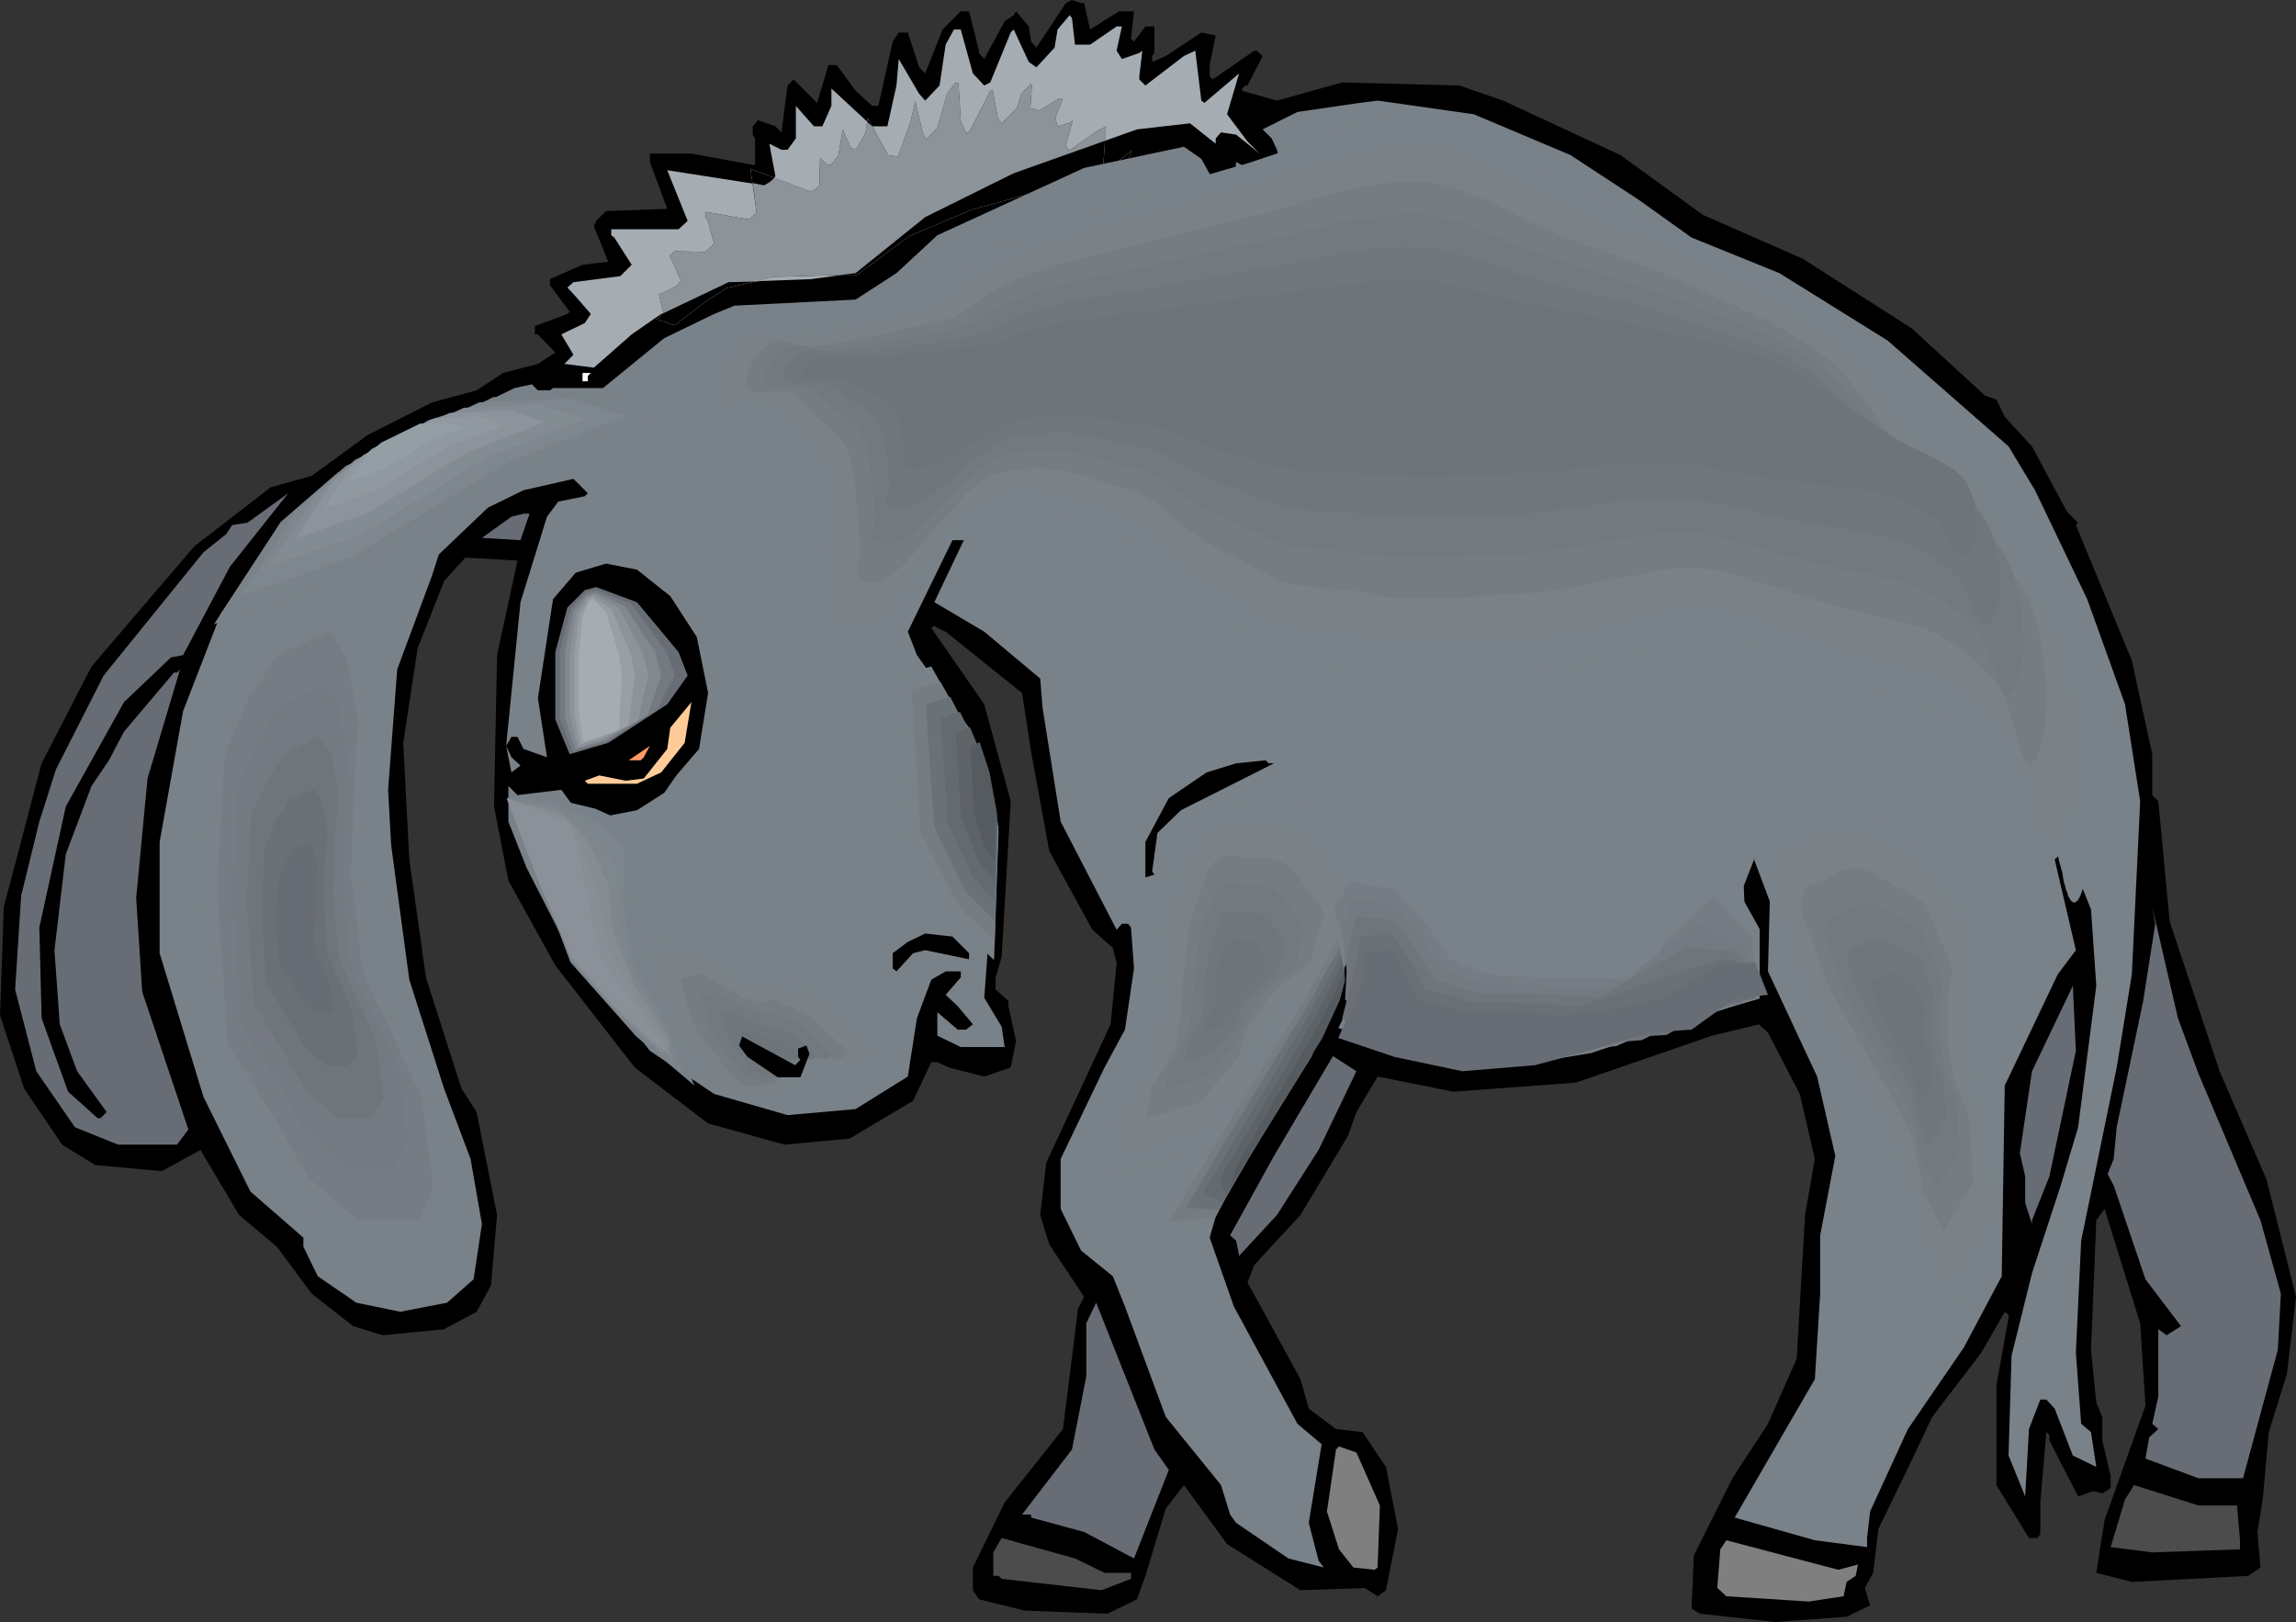 <?xml version="1.0" encoding="UTF-8" standalone="no"?>
<svg
   version="1.0"
   width="129.766mm"
   height="91.665mm"
   id="svg89"
   sodipodi:docname="Donkey - Sad 2.wmf"
   xmlns:inkscape="http://www.inkscape.org/namespaces/inkscape"
   xmlns:sodipodi="http://sodipodi.sourceforge.net/DTD/sodipodi-0.dtd"
   xmlns="http://www.w3.org/2000/svg"
   xmlns:svg="http://www.w3.org/2000/svg">
  <rect width="100%" height="100%" fill="#333333" stroke="none"/>
  <sodipodi:namedview
     id="namedview89"
     pagecolor="#ffffff"
     bordercolor="#000000"
     borderopacity="0.25"
     inkscape:showpageshadow="2"
     inkscape:pageopacity="0.0"
     inkscape:pagecheckerboard="0"
     inkscape:deskcolor="#d1d1d1"
     inkscape:document-units="mm" />
  <defs
     id="defs1">
    <pattern
       id="WMFhbasepattern"
       patternUnits="userSpaceOnUse"
       width="6"
       height="6"
       x="0"
       y="0" />
  </defs>
  <path
     style="fill:#000000;fill-opacity:1;fill-rule:evenodd;stroke:none"
     d="m 231.573,0.646 1.293,5.656 6.141,-3.878 h 3.232 l -0.646,5.817 0.646,0.646 2.424,-3.232 h 1.939 v 5.656 l -0.485,0.646 v 1.293 l 2.909,-1.293 7.595,-5.009 3.07,0.646 -1.293,6.302 v 2.424 l 0.646,0.646 8.888,-6.14 h 0.485 l 1.293,1.131 -3.232,6.302 h -0.485 l -0.646,0.646 v 0.485 l 7.434,2.101 13.898,-3.878 25.048,0.646 9.373,3.232 25.048,11.635 17.614,12.766 21.331,9.372 23.27,14.866 15.675,14.382 2.424,0.808 1.778,3.717 5.818,6.302 7.434,13.897 2.424,2.424 -0.485,0.485 11.958,28.925 4.363,20.037 v 8.726 l 1.293,1.293 2.424,25.693 10.666,31.995 10.019,23.108 6.302,25.047 -1.939,16.482 -3.878,12.443 -1.293,14.382 -1.131,6.948 0.646,7.595 -2.586,1.778 -24.886,1.293 -7.595,-1.939 1.778,-11.311 8.726,-24.4 -1.131,-17.613 -7.595,-24.4 -1.778,2.424 -1.131,27.632 1.131,11.311 1.293,3.07 v 5.009 l 1.778,7.595 v 2.585 l -1.778,1.131 -1.939,-0.485 -3.232,1.131 -6.141,-11.958 v -1.131 l -0.646,-0.646 -1.293,15.028 v 6.787 l -0.646,0.808 h -1.778 l -6.949,-11.311 v -21.33 l 2.586,-14.382 v -0.646 l -0.808,-0.646 -5.01,8.726 -10.504,13.735 -3.878,8.241 -7.595,15.674 -1.131,9.372 -1.778,3.232 1.131,3.717 -5.01,2.424 -15.19,1.131 -16.16,-1.778 -1.778,-1.131 0.485,-11.311 8.242,-16.482 7.595,-11.635 6.141,-13.897 1.778,-30.702 2.101,-11.958 -3.232,-13.897 -6.787,-13.089 -1.939,-1.778 -10.019,2.424 -29.088,10.019 -26.179,1.939 -16.16,-3.232 -4.525,7.595 -1.778,5.009 -10.181,16.967 -9.858,10.665 -1.454,3.717 11.312,20.684 1.778,6.302 5.818,4.363 5.656,0.646 5.01,7.433 2.586,13.251 -2.586,13.089 -1.778,1.293 -2.747,-1.778 -13.736,0.485 -15.675,-9.857 -9.211,-12.604 -3.878,5.009 -4.363,14.382 -1.778,5.009 -6.302,3.07 -17.614,-0.646 -9.858,-2.424 -1.293,-1.939 v -4.848 l 6.787,-13.897 12.443,-15.674 3.232,-25.693 1.293,-2.585 -7.434,-11.15 -1.939,-6.302 1.293,-11.15 13.736,-29.571 1.293,-13.089 -0.808,-3.232 -4.363,-3.878 -9.211,-16.806 -3.878,-21.169 -1.939,-12.604 -16.322,-13.089 -1.778,-0.808 -0.646,-0.485 -0.646,0.485 11.312,16.321 5.656,20.684 -1.939,33.288 -1.293,4.363 v 2.585 l 2.747,2.424 v 1.131 l 1.616,7.433 -1.131,5.656 -5.656,1.939 -7.595,-1.939 -2.424,-1.131 h -1.293 l -3.878,8.241 -13.574,8.08 -13.898,1.293 -16.322,-4.525 -15.675,-11.958 -16.968,-21.815 -10.019,-18.098 -3.07,-15.836 0.646,-32.318 4.363,-20.199 -11.15,-0.646 -4.525,5.009 -5.656,14.382 -3.07,20.199 1.293,24.885 3.555,25.208 7.595,23.754 3.232,5.009 4.363,21.976 -1.293,15.028 -3.07,5.656 -6.949,3.717 -13.09,1.293 -6.302,-1.939 -8.888,-6.948 -7.434,-10.019 -8.08,-6.787 -8.242,-13.897 -8.242,4.525 -14.221,-1.293 -7.11,-4.363 L 5.171,232.53 0,216.856 0.808,193.748 8.888,163.046 l 10.666,-20.684 21.978,-25.693 16.322,-12.604 8.726,-2.424 11.958,-8.726 13.736,-6.948 9.534,-2.585 5.656,-3.717 7.434,-1.939 3.717,-2.424 -3.717,-3.878 h -0.646 v -1.778 l 6.949,-2.585 0.485,-0.485 -4.202,-5.656 V 59.627 l 6.949,-3.07 5.494,-0.646 -3.07,-7.595 0.485,-1.131 2.101,-2.101 13.09,-0.485 -3.717,-10.019 v -1.778 h 8.888 l 13.09,2.424 h 0.485 v -5.656 l -0.485,-0.808 v -1.778 l 1.131,-1.293 3.717,1.293 1.293,1.293 1.293,-10.019 1.293,-1.293 5.01,5.009 2.424,-8.08 h 1.778 l 4.04,5.494 3.555,3.232 h 1.293 l 3.07,-13.735 1.293,-1.939 h 1.939 l 2.424,7.433 1.293,1.293 3.717,-9.372 3.878,-3.878 h 1.778 l 2.101,8.403 v 0.485 l 1.131,1.293 4.363,-8.08 1.939,-1.293 0.485,-0.808 2.747,3.232 0.485,3.232 1.131,1.293 6.302,-9.534 L 228.987,0 l 1.939,0.646 z"
     id="path1" />
  <path
     style="fill:#a5adb2;fill-opacity:1;fill-rule:evenodd;stroke:none"
     d="m 229.633,9.534 h 3.232 l 5.656,-3.878 h 1.131 l -1.131,5.171 1.131,1.778 3.717,-1.293 0.646,-0.485 -0.646,5.494 v 0.646 l 1.293,1.293 8.242,-6.302 2.424,-1.131 1.293,10.665 0.646,0.485 7.434,-6.302 -2.586,8.726 4.363,5.817 2.586,2.585 -5.01,-4.04 -3.232,-0.485 -1.131,1.293 v 1.131 l -5.494,-4.363 -11.312,1.293 -26.341,9.372 -18.907,9.372 -14.867,11.958 -9.534,1.293 -17.614,0.646 -14.382,6.787 -6.302,4.363 -8.08,7.11 -6.302,-0.808 1.939,-1.939 -2.586,-4.363 5.01,-2.424 1.293,-1.939 -3.232,-3.717 -1.778,-1.939 1.293,-1.131 10.019,-1.293 2.424,-2.424 -3.717,-5.817 -0.646,-0.485 v -1.293 h 14.382 l 1.939,-1.778 -4.363,-10.827 20.685,3.232 1.131,-0.646 1.293,-1.293 -1.293,-6.948 2.586,1.293 h 1.293 l 1.778,-2.424 v -6.948 l 3.878,4.363 h 1.778 l 1.939,-4.363 v -3.717 l 8.726,8.08 h 3.232 l 1.939,-8.726 0.485,-5.656 4.363,7.433 1.293,1.454 3.07,-3.232 1.293,-8.726 1.778,-3.232 h 1.454 l 2.586,9.372 2.424,2.585 1.293,-0.646 4.363,-10.665 0.646,-0.646 3.232,6.948 1.616,1.131 3.878,-4.201 0.646,-3.878 2.586,-3.07 0.485,0.646 z"
     id="path2" />
  <path
     style="fill:#e5e5e5;fill-opacity:1;fill-rule:evenodd;stroke:none"
     d="m 220.099,23.108 1.939,0.485 4.202,-2.585 h 0.808 l -1.616,4.201 0.485,1.778 2.747,-0.808 0.485,-0.485 -1.293,4.686 -0.162,0.646 0.646,1.131 6.302,-4.363 1.616,-0.808 -0.646,9.211 0.323,0.485 5.818,-4.525 -2.909,7.11 1.939,5.333 1.131,2.262 -2.586,-3.717 -1.939,-0.808 -0.97,0.97 -0.162,0.97 -2.909,-4.201 -7.434,-0.323 -18.261,5.009 -13.413,5.656 -11.312,8.403 h -6.302 l -11.312,0.323 -10.181,2.424 -4.686,3.07 -6.302,4.848 -3.878,-1.293 1.454,-1.293 -0.97,-4.04 3.555,-1.616 1.131,-1.293 -1.454,-3.393 -0.97,-1.939 1.131,-0.97 6.464,0.162 1.939,-1.778 -1.454,-5.171 -0.485,-0.646 0.162,-0.97 9.211,1.616 1.616,-1.454 -1.293,-9.372 12.766,4.848 0.97,-0.323 0.97,-0.97 0.162,-5.817 1.454,1.293 0.808,0.162 1.616,-1.939 0.97,-5.656 1.778,4.04 1.131,0.162 1.939,-3.393 0.485,-3.232 4.363,7.918 2.101,0.323 2.586,-7.11 1.131,-4.686 1.616,6.787 0.646,1.293 2.424,-2.424 2.101,-7.272 1.616,-2.262 h 0.808 l 0.485,8.08 1.131,2.585 0.808,-0.485 4.363,-8.564 0.485,-0.323 1.131,6.14 0.808,1.131 3.232,-3.232 0.97,-3.07 2.101,-2.262 0.162,0.646 z"
     id="path3" />
  <path
     style="fill:#000000;fill-opacity:1;fill-rule:evenodd;stroke:none"
     d="m 220.099,23.108 1.939,0.485 4.202,-2.585 h 0.808 l -1.616,4.201 0.485,1.778 2.747,-0.808 0.485,-0.485 -1.293,4.686 -0.162,0.646 0.646,1.131 6.302,-4.363 1.616,-0.808 -0.646,9.211 0.323,0.485 5.818,-4.525 -2.909,7.11 1.939,5.333 1.131,2.262 -2.586,-3.717 -1.939,-0.808 -0.97,0.97 -0.162,0.97 -2.909,-4.201 -7.434,-0.323 -18.261,5.009 -13.413,5.656 -11.312,8.403 h -6.302 l -11.312,0.323 -10.181,2.424 -4.686,3.07 -6.302,4.848 -3.878,-1.293 1.454,-1.293 -0.97,-4.04 3.555,-1.616 1.131,-1.293 -1.454,-3.393 -0.97,-1.939 1.131,-0.97 6.464,0.162 1.939,-1.778 -1.454,-5.171 -0.485,-0.646 0.162,-0.97 9.211,1.616 1.616,-1.454 -1.293,-9.372 12.766,4.848 0.97,-0.323 0.97,-0.97 0.162,-5.817 1.454,1.293 0.808,0.162 1.616,-1.939 0.97,-5.656 1.778,4.04 1.131,0.162 1.939,-3.393 0.485,-3.232 4.363,7.918 2.101,0.323 2.586,-7.11 1.131,-4.686 1.616,6.787 0.646,1.293 2.424,-2.424 2.101,-7.272 1.616,-2.262 h 0.808 l 0.485,8.08 1.131,2.585 0.808,-0.485 4.363,-8.564 0.485,-0.323 1.131,6.14 0.808,1.131 3.232,-3.232 0.97,-3.07 2.101,-2.262 0.162,0.646 z"
     id="path4" />
  <path
     style="fill:#8c9399;fill-opacity:1;fill-rule:evenodd;stroke:none"
     d="m 236.097,30.056 -19.554,6.948 -18.907,9.372 -14.867,11.958 -3.878,0.485 h -2.262 l -11.312,0.323 -3.394,0.97 -6.302,0.162 -13.898,6.625 -0.97,-4.04 3.555,-1.616 1.131,-1.293 -1.454,-3.393 -0.97,-1.939 1.131,-0.97 6.464,0.162 1.939,-1.778 -1.454,-5.171 -0.485,-0.646 0.162,-0.97 9.211,1.616 1.616,-1.454 -0.808,-6.302 2.424,0.485 1.131,-0.646 1.131,-0.97 7.595,2.909 0.97,-0.323 0.97,-0.97 0.162,-5.817 1.454,1.293 0.808,0.162 1.616,-1.939 0.97,-5.656 1.778,4.04 1.131,0.162 1.939,-3.393 0.323,-2.424 1.131,0.97 3.394,6.14 2.101,0.323 2.586,-7.11 1.131,-4.686 1.616,6.787 0.646,1.293 2.424,-2.424 2.101,-7.272 1.616,-2.262 h 0.808 l 0.485,8.08 1.131,2.585 0.808,-0.485 4.363,-8.564 0.485,-0.323 1.131,6.14 0.808,1.131 3.232,-3.232 0.97,-3.07 2.101,-2.262 0.162,0.646 -0.323,4.686 1.939,0.485 4.202,-2.585 h 0.808 l -1.616,4.201 0.485,1.778 2.747,-0.808 0.485,-0.485 -1.293,4.686 -0.162,0.646 0.646,1.131 6.302,-4.363 1.616,-0.808 z"
     id="path5" />
  <path
     style="fill:#7a8289;fill-opacity:1;fill-rule:evenodd;stroke:none"
     d="m 335.481,33.126 14.544,9.534 11.312,8.08 18.746,7.595 23.109,14.382 25.856,22.623 5.656,9.372 11.15,23.269 8.08,22.461 3.232,20.684 -1.778,37.004 -3.232,19.876 -7.595,37.004 -1.131,23.916 1.131,15.19 2.101,1.778 1.131,7.433 -5.01,-2.424 -3.878,-10.019 -1.778,-1.939 h -1.293 l -2.424,6.302 -0.808,14.382 -3.555,-8.726 0.646,-21.33 4.363,-17.613 6.141,-18.745 3.717,-12.443 3.878,-30.218 -1.131,-16.321 -4.525,-11.311 -0.646,-0.485 h -1.293 l -1.293,1.131 4.525,19.391 -3.878,5.171 -11.312,23.754 -0.646,40.721 -8.08,15.19 -11.958,17.452 -8.08,17.613 -0.646,5.656 v 1.939 l -11.15,-1.454 -17.13,-4.848 17.13,-29.571 1.131,-18.26 v -12.443 l 3.232,-16.967 -3.878,-16.967 -10.504,-22.461 0.485,-18.906 1.131,-5.009 v -2.585 h -3.555 l -3.232,8.241 0.808,20.037 0.323,2.585 v 1.939 l -33.774,11.15 -15.514,2.585 -20.846,-1.939 -3.555,-1.131 -0.808,-2.424 -5.494,0.323 -6.464,-2.424 3.878,-15.028 1.293,-3.717 v -2.585 l -0.808,-0.485 h -1.131 l -10.181,27.471 -19.877,31.995 -1.939,6.787 5.171,14.705 13.574,25.047 5.171,4.363 -2.747,16.806 2.101,8.08 1.131,1.454 -7.595,-1.939 -11.15,-7.595 -1.293,-1.778 -1.939,-6.302 -11.797,-14.543 -8.726,-23.592 -2.586,-6.464 -6.787,-5.494 -4.363,-8.888 v -10.665 l 9.373,-19.553 4.363,-8.08 1.939,-13.089 -0.646,-8.726 -0.646,-0.808 h -1.293 l -1.131,1.293 -11.958,-23.108 -3.878,-24.4 -0.485,-6.14 -11.958,-10.019 -10.666,-6.302 6.302,-13.251 h -2.424 l -9.534,19.553 1.939,5.009 11.15,15.513 5.171,20.684 -1.293,28.279 -0.646,8.726 3.717,6.14 0.646,4.363 h -9.373 l -5.01,-2.424 v -5.009 l 4.363,3.717 h 1.778 l 1.454,-1.131 -3.232,-3.878 -2.586,-2.424 3.232,-3.717 v -1.293 h -3.232 l -3.07,1.778 -3.07,8.241 -1.939,12.443 -11.15,6.948 -14.544,1.293 -15.675,-4.525 -13.736,-9.211 -18.261,-23.269 -8.08,-15.836 -3.878,-9.857 v -7.595 l 1.939,1.939 9.373,-1.131 2.586,3.555 4.363,2.585 9.211,-1.778 5.818,-3.717 2.586,-3.717 4.848,-5.656 1.939,-11.958 -2.424,-11.958 -5.656,-8.726 -7.11,-5.656 -6.626,-1.293 -6.464,1.939 -4.848,5.656 -3.232,21.168 1.939,12.604 -5.01,-1.778 -1.293,-2.585 h -1.293 l -1.131,1.939 1.131,2.424 1.939,1.778 -1.939,1.454 -1.131,-5.656 3.07,-30.702 5.656,-18.26 2.424,-3.232 5.656,-1.131 0.646,-0.646 -3.07,-3.07 -10.666,2.424 -7.595,3.717 -10.504,10.019 -1.454,4.525 -7.434,20.037 -1.939,25.693 0.646,11.796 3.878,28.763 7.434,23.269 5.656,15.028 2.424,13.897 -1.778,11.796 -5.656,5.009 -10.019,1.939 -9.373,-1.939 -8.242,-5.656 -3.07,-6.302 v -1.939 L 53.49,254.507 43.47,234.308 34.098,203.605 v -23.754 l 5.01,-27.955 8.08,-20.845 10.666,-16.159 14.382,-13.897 19.392,-11.311 10.181,-3.07 1.131,1.131 0.646,-0.485 v -1.293 l 6.302,-3.07 3.717,-0.808 1.293,1.293 h 2.586 l 0.646,-0.485 h 10.666 l 13.09,-10.665 10.666,-5.171 4.363,-1.778 25.856,-1.293 8.726,-5.656 8.726,-8.08 31.35,-14.382 21.331,-4.525 3.717,2.585 2.424,4.363 -0.646,13.089 1.939,1.293 2.424,-3.07 1.293,-15.028 3.07,1.778 3.878,6.302 1.131,1.293 h 0.646 l 1.939,-3.717 -1.939,-8.241 -1.131,-2.424 -1.939,-1.939 7.434,-3.717 13.251,-1.939 3.878,-0.485 20.523,2.909 z"
     id="path6" />
  <path
     style="fill:#ffffff;fill-opacity:1;fill-rule:evenodd;stroke:none"
     d="m 125.563,80.311 v 1.131 h -1.131 v -1.778 h 1.778 z"
     id="path7" />
  <path
     style="fill:#000000;fill-opacity:1;fill-rule:evenodd;stroke:none"
     d="m 133.158,79.665 2.424,0.646 z"
     id="path8" />
  <path
     style="fill:#686d75;fill-opacity:1;fill-rule:evenodd;stroke:none"
     d="m 39.107,139.938 -2.586,0.485 -10.019,9.534 -12.443,22.3 -5.656,25.855 0.485,19.391 5.656,15.674 6.302,5.656 h 0.646 l 1.293,-1.293 -6.302,-8.726 -3.717,-10.019 -1.131,-15.836 2.424,-20.522 5.494,-14.543 3.717,-5.494 3.232,-6.14 10.666,-12.604 h 0.646 l 0.646,-0.646 -6.949,23.269 -2.424,25.531 1.293,20.037 9.858,29.41 -2.424,3.232 H 25.21 l -9.211,-3.717 -8.242,-11.958 -4.525,-17.452 1.293,-20.037 3.878,-15.836 3.555,-11.15 10.181,-20.037 21.331,-26.339 4.848,-3.878 1.293,-1.939 3.232,-0.485 8.726,-6.302 -12.443,15.674 z"
     id="path9" />
  <path
     style="fill:#686d75;fill-opacity:1;fill-rule:evenodd;stroke:none"
     d="m 111.181,115.376 -8.242,-0.485 6.302,-4.525 2.586,-0.646 h 1.293 z"
     id="path10" />
  <path
     style="fill:#686d75;fill-opacity:1;fill-rule:evenodd;stroke:none"
     d="m 144.955,139.292 1.939,5.009 -4.363,6.14 -12.605,8.241 -8.242,2.424 -3.07,-7.433 v -14.382 l 2.586,-9.534 3.717,-3.717 2.424,-0.646 8.726,3.232 z"
     id="path11" />
  <path
     style="fill:#757a82;fill-opacity:1;fill-rule:evenodd;stroke:none"
     d="m 142.369,139.292 1.778,5.009 -1.939,3.555 -1.778,3.717 -10.827,6.948 -3.555,0.97 -3.717,1.131 -2.747,-7.272 v -14.058 l 1.131,-4.525 1.131,-4.525 1.616,-1.939 1.616,-1.778 1.131,-0.323 0.97,-0.323 3.878,1.616 3.717,1.454 3.878,5.171 z"
     id="path12" />
  <path
     style="fill:#82898e;fill-opacity:1;fill-rule:evenodd;stroke:none"
     d="m 139.945,139.292 0.646,2.585 0.646,2.424 -1.454,4.201 -1.454,4.201 -4.686,2.747 -4.525,2.909 -6.141,1.616 -1.293,-3.393 -0.97,-3.555 v -13.735 l 0.808,-4.363 0.97,-4.363 2.747,-3.393 0.808,-0.323 0.97,-0.323 3.232,1.454 3.232,1.454 3.232,5.009 z"
     id="path13" />
  <path
     style="fill:#8e939b;fill-opacity:1;fill-rule:evenodd;stroke:none"
     d="m 137.36,139.615 1.131,4.525 -1.131,4.848 -0.97,4.848 -7.757,4.201 -2.586,0.808 -2.586,0.808 -0.97,-3.555 -0.808,-3.393 v -13.089 l 1.454,-8.726 1.131,-1.616 1.131,-1.778 0.808,-0.162 0.646,-0.323 2.586,1.293 2.747,1.616 z"
     id="path14" />
  <path
     style="fill:#99a0a5;fill-opacity:1;fill-rule:evenodd;stroke:none"
     d="m 134.774,139.615 0.808,4.525 -0.646,5.333 -0.646,5.494 -3.07,1.293 -3.07,1.454 -2.101,0.646 -2.101,0.646 -0.646,-3.393 -0.646,-3.232 v -12.766 l 1.131,-8.241 0.97,-1.616 0.808,-1.616 0.323,-0.162 0.162,-0.162 0.646,-0.323 1.939,1.454 2.101,1.293 1.939,4.848 z"
     id="path15" />
  <path
     style="fill:#a5adb2;fill-opacity:1;fill-rule:evenodd;stroke:none"
     d="m 132.189,139.777 0.646,4.363 -0.646,11.796 -4.525,1.616 -3.07,0.97 -0.97,-6.464 v -12.281 l 0.808,-7.918 1.293,-3.232 0.808,-0.646 2.909,2.747 z"
     id="path16" />
  <path
     style="fill:#ffcc99;fill-opacity:1;fill-rule:evenodd;stroke:none"
     d="m 141.238,164.985 -5.171,2.424 h -10.504 l -0.646,-0.646 3.07,-1.131 5.656,1.131 3.878,-0.485 5.01,-6.302 0.646,-4.525 4.525,-5.494 -1.454,8.726 z"
     id="path17" />
  <path
     style="fill:#ff9966;fill-opacity:1;fill-rule:evenodd;stroke:none"
     d="m 136.875,162.399 h -2.586 l 4.525,-3.07 -1.293,2.424 z"
     id="path18" />
  <path
     style="fill:#000000;fill-opacity:1;fill-rule:evenodd;stroke:none"
     d="m 272.134,163.046 -19.877,10.019 -5.01,4.848 -1.131,8.241 0.485,0.646 -1.939,0.646 v -7.595 l 5.01,-9.372 8.08,-5.494 6.302,-1.939 6.302,-0.646 0.646,0.646 z"
     id="path19" />
  <path
     style="fill:#686d75;fill-opacity:1;fill-rule:evenodd;stroke:none"
     d="m 469.609,229.298 13.251,31.349 4.363,15.674 -0.646,11.958 -7.434,27.471 h -9.534 l -11.312,-4.201 0.808,-4.525 1.939,-1.778 -1.293,-1.131 1.293,-5.817 v -14.382 l 1.778,1.293 3.07,-1.939 -7.595,-10.019 -6.787,-20.037 -1.293,-2.424 1.293,-3.232 0.646,-6.787 5.656,-26.986 2.586,-16.482 -0.646,-3.555 5.494,23.754 z"
     id="path20" />
  <path
     style="fill:#000000;fill-opacity:1;fill-rule:evenodd;stroke:none"
     d="m 207.009,203.605 v 1.293 l -9.373,-1.939 -2.586,0.646 -3.555,3.878 -0.808,-0.646 v -3.232 l 3.232,-2.424 3.717,-1.778 5.818,0.646 z"
     id="path21" />
  <path
     style="fill:#686d75;fill-opacity:1;fill-rule:evenodd;stroke:none"
     d="m 437.774,251.275 -3.717,9.372 v 0.808 l -1.454,-4.525 v -5.656 l -1.131,-5.009 2.586,-17.452 8.726,-18.26 0.646,13.897 z"
     id="path22" />
  <path
     style="fill:#686d75;fill-opacity:1;fill-rule:evenodd;stroke:none"
     d="m 281.668,245.619 -8.888,13.897 -8.08,8.726 -0.646,-3.232 -1.293,-1.131 9.373,-16.967 12.605,-21.33 5.01,3.232 z"
     id="path23" />
  <path
     style="fill:#686d75;fill-opacity:1;fill-rule:evenodd;stroke:none"
     d="m 249.672,313.972 -7.434,18.906 -10.666,-5.656 -11.312,-3.07 v -0.646 h -1.939 l 10.666,-13.897 3.07,-15.674 v -11.311 l 2.101,-4.363 12.443,31.349 z"
     id="path24" />
  <path
     style="fill:#7f7f7f;fill-opacity:1;fill-rule:evenodd;stroke:none"
     d="m 294.758,321.567 -0.485,13.251 -0.646,0.485 -4.525,-0.485 -3.07,-3.878 -2.586,-8.08 1.939,-13.251 0.646,-0.646 3.717,1.293 z"
     id="path25" />
  <path
     style="fill:#4c4c4c;fill-opacity:1;fill-rule:evenodd;stroke:none"
     d="m 477.851,321.567 0.646,7.433 v 1.939 l -18.746,0.646 -8.888,-1.131 3.07,-10.18 1.939,-3.07 13.736,4.363 z"
     id="path26" />
  <path
     style="fill:#4c4c4c;fill-opacity:1;fill-rule:evenodd;stroke:none"
     d="m 235.936,335.949 h 5.656 v 1.293 l -6.302,2.424 -21.331,-2.424 -0.646,-0.646 h -1.131 v -5.009 l 1.778,-3.07 15.675,4.363 z"
     id="path27" />
  <path
     style="fill:#7f7f7f;fill-opacity:1;fill-rule:evenodd;stroke:none"
     d="m 396.889,334.171 -0.485,2.424 -1.939,1.293 -0.646,3.07 -7.434,1.131 -17.614,-1.131 -1.939,-1.778 0.646,-8.241 1.293,-1.939 23.917,6.302 z"
     id="path28" />
  <path
     style="fill:#7a8289;fill-opacity:1;fill-rule:evenodd;stroke:none"
     d="m 151.904,83.704 0.162,0.646 0.485,0.485 0.485,0.323 0.485,0.323 h 0.646 l 0.646,0.162 1.293,-0.162 1.454,-0.162 1.454,-0.162 h 1.293 l 0.646,0.162 0.646,0.162 0.808,0.646 0.808,0.485 1.131,1.454 0.646,0.808 0.485,0.808 0.646,0.97 0.808,1.131 0.808,0.97 0.97,1.131 1.131,1.131 1.131,1.131 0.97,1.293 1.131,1.616 0.97,1.939 0.323,0.97 0.323,1.293 0.323,1.131 0.323,1.616 0.323,1.454 0.323,1.778 0.323,3.555 0.323,3.878 0.323,3.717 0.162,3.555 v 1.616 l 0.162,1.454 0.162,1.454 v 1.131 1.131 0.97 0.97 0.808 l -0.323,1.293 -0.162,1.293 -0.323,0.808 v 0.97 l 0.323,0.808 0.162,0.323 0.323,0.323 0.808,0.646 0.808,0.485 0.97,0.162 0.97,-0.162 0.97,-0.485 1.131,-0.485 1.131,-0.808 1.293,-0.97 0.485,-0.646 0.646,-0.808 1.293,-1.616 1.293,-1.778 1.454,-2.101 1.293,-2.101 1.293,-2.101 1.454,-2.101 1.293,-1.778 1.293,-1.778 1.131,-1.778 2.586,-3.393 1.131,-1.616 1.454,-1.454 1.454,-1.293 1.454,-1.131 1.616,-0.808 1.778,-0.646 1.939,-0.485 1.778,-0.323 1.778,-0.323 h 1.939 1.616 1.778 l 1.454,0.162 1.616,0.323 1.616,0.485 1.454,0.646 1.293,0.646 1.293,0.485 0.97,0.485 0.808,0.323 0.485,0.162 0.485,0.162 0.808,0.162 0.808,0.323 0.97,0.323 0.97,0.485 2.424,0.808 2.262,1.131 2.262,1.293 0.97,0.646 0.97,0.808 0.808,0.808 0.808,0.808 1.454,1.616 1.616,1.778 1.616,1.616 1.616,1.454 1.293,1.293 0.646,0.646 0.485,0.323 0.485,0.485 0.323,0.162 0.162,0.162 v 0.162 h 0.162 l 0.323,0.323 0.646,0.323 0.646,0.485 0.808,0.485 1.131,0.808 0.97,0.808 1.293,0.646 5.01,3.555 2.586,1.616 1.131,0.808 0.97,0.646 1.131,0.646 1.293,0.646 1.131,0.323 1.454,0.323 2.909,0.646 3.07,0.323 3.07,0.323 2.747,0.323 1.293,0.162 1.131,0.162 1.131,0.162 0.97,0.323 0.97,0.323 1.131,0.323 1.293,0.162 1.616,0.162 1.616,0.162 1.778,0.162 h 3.555 3.555 1.616 1.616 1.293 l 1.131,-0.162 h 0.97 l 0.808,-0.162 h 0.646 0.808 l 0.808,-0.162 h 0.97 l 2.424,-0.162 2.424,-0.162 5.333,-0.485 2.586,-0.323 2.424,-0.485 4.686,-0.97 4.686,-1.131 4.686,-1.293 2.262,-0.485 2.262,-0.485 2.262,-0.323 1.939,-0.646 2.101,-0.485 1.778,-0.485 2.101,-0.323 h 2.262 1.131 1.293 l 1.293,0.323 1.454,0.162 1.616,0.323 1.454,0.485 1.778,0.485 1.778,0.646 3.555,1.293 3.717,1.454 3.717,1.616 3.717,1.616 3.555,1.454 3.394,1.293 3.232,0.97 3.07,0.97 3.07,0.808 2.909,0.808 2.909,0.97 2.747,0.97 2.586,0.97 2.424,1.454 2.262,1.454 2.101,1.616 1.778,1.778 1.778,1.778 1.616,1.939 1.616,2.101 2.909,4.201 0.485,0.646 0.323,0.646 0.646,1.616 0.646,2.101 0.485,2.101 0.485,2.262 0.485,2.262 0.485,2.262 0.646,2.262 0.323,1.939 0.485,1.778 0.323,0.808 0.162,0.646 0.323,0.485 0.162,0.323 0.323,0.323 0.323,0.162 h 0.323 l 0.162,-0.162 0.323,-0.162 0.323,-0.485 0.323,-0.646 0.323,-0.808 0.646,-2.101 0.485,-2.262 0.485,-2.424 0.323,-2.424 0.162,-2.747 v -2.909 -2.747 -2.909 l -0.323,-5.979 -0.808,-5.656 -0.323,-2.747 -0.485,-2.585 -0.485,-2.585 -0.485,-2.262 -0.646,-2.101 -0.808,-2.101 -0.808,-1.939 -0.97,-1.778 -1.131,-1.616 -0.97,-1.778 -2.424,-3.07 -2.424,-2.747 -1.293,-1.454 -1.131,-1.454 -2.262,-2.747 -2.101,-2.747 -1.778,-2.747 -1.616,-2.585 -3.07,-4.686 -1.454,-2.424 -1.616,-2.424 -1.616,-2.585 -1.939,-2.909 -1.939,-3.232 -1.939,-3.393 -1.939,-3.555 -2.101,-3.878 -2.262,-3.717 -2.424,-3.717 -1.454,-1.778 -1.293,-1.616 -1.616,-1.778 -1.454,-1.616 -1.778,-1.454 -1.778,-1.616 -3.878,-2.909 -4.202,-2.909 -4.363,-2.585 -4.363,-2.585 -4.363,-2.424 -4.202,-2.424 -3.878,-2.101 -3.717,-2.101 -3.717,-1.939 -3.555,-1.778 -3.555,-1.616 -3.394,-1.454 -3.232,-1.454 -3.07,-1.454 -3.07,-1.454 -2.909,-1.616 -2.586,-1.616 -2.747,-1.616 -2.424,-1.454 -2.424,-1.616 -2.262,-1.454 -2.101,-1.131 -1.939,-1.131 -1.939,-0.808 -1.616,-0.646 -1.454,-0.646 -1.454,-0.485 -1.293,-0.323 -1.454,-0.323 -1.454,-0.162 h -1.778 -1.778 l -1.939,0.162 -1.939,0.162 -1.939,0.323 -4.04,0.97 -4.202,0.97 -2.101,0.646 -1.939,0.646 -4.202,1.616 -4.202,1.778 -4.363,1.454 -4.363,1.454 -4.525,1.293 -4.363,1.293 -4.202,1.293 -4.202,1.293 -3.878,1.293 -7.757,2.747 -4.202,1.293 -4.363,1.131 -4.363,1.454 -2.101,0.646 -1.778,0.808 -3.717,1.616 -3.555,1.778 -3.232,1.778 -2.747,1.778 -1.293,0.808 -1.131,0.97 -1.778,1.939 -1.616,1.778 -1.131,0.97 -0.97,0.646 -1.293,0.646 -0.97,0.485 -2.262,0.808 -1.293,0.323 -1.454,0.323 -1.616,0.485 -1.778,0.485 -0.97,0.323 -1.293,0.323 -2.424,0.646 -2.909,0.808 -2.909,0.808 -3.07,0.808 -2.747,0.646 -2.586,0.485 -1.131,0.323 h -1.131 l -0.97,0.162 h -0.808 l -1.616,-0.162 -1.454,-0.485 -1.131,-0.485 -1.131,-0.323 -1.131,-0.162 h -0.646 -0.485 l -0.646,0.323 -0.485,0.323 -1.293,1.131 -1.131,1.293 -1.131,1.454 -0.808,1.778 -0.808,1.778 -0.323,1.778 -0.162,0.808 v 0.808 l 0.162,0.808 z"
     id="path29" />
  <path
     style="fill:#7a8287;fill-opacity:1;fill-rule:evenodd;stroke:none"
     d="m 155.782,83.22 0.323,0.485 0.323,0.323 0.485,0.323 0.485,0.162 1.131,0.162 h 1.454 l 1.293,-0.162 0.808,-0.162 h 0.646 1.293 0.646 l 0.485,0.162 0.97,0.646 0.646,0.485 1.131,1.293 0.485,0.646 0.485,0.808 0.646,0.808 0.808,0.808 0.808,0.97 1.131,0.97 0.97,0.808 1.131,1.131 0.97,1.131 0.97,1.454 0.97,1.616 0.323,0.808 0.485,1.131 0.323,1.131 0.323,1.293 0.162,1.293 0.162,1.454 0.485,3.232 0.323,3.232 0.162,3.232 0.162,3.07 0.162,1.454 0.162,1.293 v 1.131 1.131 l 0.162,0.97 -0.162,0.808 v 1.454 l -0.323,1.293 -0.323,0.97 v 0.97 l -0.162,0.808 0.323,0.485 0.162,0.485 0.323,0.323 0.97,0.485 0.808,0.323 0.808,0.162 0.97,-0.162 0.97,-0.323 0.97,-0.485 1.131,-0.808 1.131,-0.808 1.293,-1.131 1.131,-1.454 1.293,-1.616 1.293,-1.778 1.454,-1.939 1.131,-1.778 1.454,-1.778 1.293,-1.616 2.424,-2.909 2.424,-3.07 1.131,-1.293 1.293,-1.293 1.454,-1.131 1.454,-0.97 1.616,-0.808 1.778,-0.646 1.778,-0.323 1.778,-0.323 1.778,-0.162 h 1.778 1.778 1.454 l 1.616,0.162 1.454,0.323 1.616,0.323 1.454,0.485 1.293,0.646 1.131,0.485 0.97,0.323 0.808,0.323 0.323,0.162 h 0.646 l 0.646,0.323 0.808,0.162 0.97,0.323 0.97,0.323 2.101,0.808 2.424,0.97 2.101,1.131 1.939,1.293 0.808,0.646 0.808,0.808 1.293,1.454 1.616,1.454 1.616,1.454 1.454,1.131 1.293,1.131 0.646,0.485 0.485,0.485 0.485,0.323 0.323,0.162 0.162,0.162 v 0 l 0.162,0.162 0.323,0.162 0.485,0.323 0.646,0.485 0.97,0.485 0.97,0.646 0.97,0.485 1.293,0.808 5.01,3.07 2.424,1.454 1.131,0.646 0.97,0.646 0.97,0.485 1.293,0.485 1.131,0.323 1.454,0.323 2.747,0.485 3.07,0.323 2.909,0.323 2.747,0.162 1.293,0.162 1.131,0.162 0.97,0.323 0.808,0.162 0.97,0.323 1.131,0.162 1.293,0.323 h 1.454 l 1.616,0.162 h 1.616 l 3.555,0.162 h 3.394 l 1.616,-0.162 h 1.454 1.293 1.293 l 0.808,-0.162 h 0.646 0.646 0.808 l 0.97,-0.162 h 0.97 l 2.101,-0.162 2.424,-0.162 5.333,-0.485 2.424,-0.162 2.424,-0.323 4.525,-0.808 9.05,-2.262 4.525,-0.808 2.101,-0.323 1.939,-0.485 3.717,-0.808 2.101,-0.323 h 2.101 2.424 l 1.293,0.162 1.293,0.162 1.454,0.323 1.616,0.485 3.232,0.808 3.555,1.293 3.555,1.293 3.717,1.293 3.555,1.454 3.394,1.131 3.394,1.293 3.07,0.808 2.909,0.808 3.07,0.808 2.909,0.646 2.747,0.808 2.586,0.808 2.586,0.97 2.424,1.131 2.101,1.454 1.939,1.293 1.939,1.454 1.778,1.616 1.454,1.778 1.616,1.778 1.454,1.778 1.293,1.939 0.808,1.131 0.485,1.454 0.646,1.616 0.485,1.939 1.131,3.878 0.323,2.101 0.485,1.939 0.485,1.616 0.485,1.454 0.485,1.293 0.323,0.485 0.162,0.323 0.323,0.323 h 0.162 l 0.323,0.162 0.162,-0.162 0.323,-0.323 0.323,-0.323 0.323,-0.646 0.323,-0.646 0.646,-1.778 0.485,-1.939 0.323,-2.101 0.323,-2.262 0.162,-2.262 0.162,-2.424 v -2.585 -2.585 l -0.323,-5.009 -0.646,-5.009 -0.485,-2.424 -0.323,-2.262 -0.646,-2.262 -0.485,-1.939 -0.646,-1.939 -0.646,-1.616 -0.808,-1.778 -0.97,-1.454 -2.101,-3.07 -2.262,-2.585 -2.262,-2.585 -2.424,-2.424 -2.101,-2.424 -2.101,-2.424 -1.616,-2.262 -1.616,-2.262 -3.07,-4.201 -1.454,-1.939 -1.454,-2.101 -1.778,-2.424 -0.808,-1.131 -0.97,-1.293 -1.939,-2.747 -1.939,-3.07 -1.778,-3.07 -2.101,-3.232 -2.262,-3.232 -2.424,-3.232 -2.586,-3.07 -1.454,-1.454 -1.454,-1.454 -1.778,-1.293 -1.616,-1.454 -3.878,-2.585 -4.04,-2.424 -4.202,-2.262 -4.202,-2.262 -4.202,-2.101 -4.04,-2.101 -3.878,-1.939 -3.555,-1.778 -3.555,-1.616 -3.555,-1.454 -3.394,-1.454 -3.232,-1.293 -3.232,-1.293 -3.07,-1.293 -2.909,-1.293 -2.747,-1.293 -2.747,-1.454 -2.424,-1.454 -2.424,-1.293 -2.262,-1.293 -2.101,-1.293 -2.101,-0.97 -2.101,-0.97 -1.778,-0.808 -1.616,-0.485 -1.293,-0.646 -1.454,-0.323 -1.293,-0.323 -1.293,-0.323 h -1.454 l -1.778,-0.162 h -1.778 l -1.778,0.162 -1.939,0.162 -1.778,0.323 -4.04,0.808 -4.04,0.808 -1.939,0.646 -1.939,0.646 -4.04,1.293 -4.202,1.454 -4.202,1.454 -4.202,1.131 -4.202,1.131 -4.363,1.131 -4.202,1.131 -3.878,1.131 -3.878,1.131 -7.595,2.424 -4.04,0.97 -4.363,1.131 -4.04,1.131 -1.939,0.646 -1.939,0.646 -3.555,1.454 -3.394,1.454 -3.07,1.616 -2.909,1.616 -1.131,0.808 -0.97,0.808 -3.555,3.232 -0.808,0.646 -1.131,0.646 -1.131,0.485 -0.97,0.485 -2.262,0.646 -1.131,0.323 -1.454,0.323 -1.454,0.323 -1.778,0.485 -1.131,0.323 -1.131,0.162 -2.424,0.646 -2.747,0.808 -2.909,0.646 -2.909,0.646 -2.747,0.485 -2.424,0.646 -1.131,0.162 -1.131,0.162 h -0.97 -0.808 l -1.616,-0.162 -1.293,-0.485 -1.131,-0.323 -1.131,-0.323 -1.131,-0.162 -0.97,0.162 -0.485,0.162 -0.646,0.323 -1.293,0.97 -0.97,1.131 -1.131,1.293 -0.808,1.454 -0.646,1.616 -0.485,1.454 v 1.454 0.808 z"
     id="path30" />
  <path
     style="fill:#757c82;fill-opacity:1;fill-rule:evenodd;stroke:none"
     d="m 159.661,82.412 0.323,0.485 0.323,0.485 0.323,0.162 0.646,0.162 1.131,0.162 1.293,-0.162 1.454,-0.162 h 1.293 1.293 l 1.131,0.162 0.808,0.485 0.646,0.323 1.131,1.131 0.97,1.131 0.646,0.808 0.646,0.646 0.808,0.97 0.97,0.646 2.101,1.778 1.131,0.97 0.97,1.131 0.808,1.454 0.808,1.616 0.323,0.97 0.162,1.131 0.485,2.424 0.485,2.585 0.162,2.909 0.323,2.747 0.162,2.585 0.162,2.424 v 0.97 l 0.162,0.808 v 1.616 l -0.162,1.131 -0.162,1.131 -0.323,0.808 -0.162,0.808 v 0.646 l 0.323,0.485 0.485,0.646 0.808,0.485 0.646,0.323 h 0.97 0.808 l 0.97,-0.323 0.97,-0.485 1.131,-0.646 1.131,-0.808 1.131,-0.808 1.293,-1.293 1.293,-1.454 1.293,-1.454 1.131,-1.616 1.293,-1.616 1.293,-1.454 1.131,-1.293 2.586,-2.585 2.262,-2.585 1.131,-1.131 1.293,-1.131 1.293,-0.97 1.454,-0.808 1.616,-0.646 1.616,-0.485 1.778,-0.323 1.778,-0.162 3.394,-0.323 3.232,0.162 h 1.454 l 1.454,0.323 2.909,0.808 1.293,0.323 1.131,0.485 0.97,0.323 0.808,0.162 0.323,0.162 0.485,0.162 0.808,0.162 0.808,0.162 1.778,0.646 2.101,0.646 2.262,0.808 2.101,0.97 1.778,1.131 0.808,0.485 0.646,0.646 1.454,1.293 1.454,1.293 1.454,1.131 1.454,1.131 1.293,0.808 0.646,0.485 0.485,0.323 0.323,0.323 0.323,0.162 0.162,0.162 v 0 h 0.162 l 0.323,0.323 0.485,0.162 0.808,0.323 0.808,0.485 0.808,0.485 1.131,0.646 1.131,0.485 4.848,2.585 2.424,1.293 1.131,0.646 0.97,0.485 0.97,0.485 1.131,0.323 1.293,0.323 1.293,0.162 2.747,0.485 2.747,0.323 2.909,0.162 2.586,0.323 h 1.293 l 1.131,0.162 0.97,0.162 0.808,0.323 0.97,0.323 0.97,0.162 1.293,0.162 h 1.454 l 3.232,0.162 h 3.394 3.232 1.616 1.454 1.293 l 1.131,-0.162 h 0.97 0.485 0.646 0.808 l 0.808,-0.162 h 0.97 l 2.101,-0.162 2.424,-0.162 5.01,-0.323 2.424,-0.162 2.262,-0.323 4.525,-0.646 4.363,-0.97 4.363,-0.97 2.101,-0.323 2.101,-0.323 2.101,-0.323 1.939,-0.485 1.778,-0.323 1.939,-0.323 1.939,-0.162 2.101,-0.162 2.262,0.162 1.293,0.162 1.293,0.162 1.454,0.162 1.454,0.323 3.232,0.808 3.394,1.131 3.555,0.97 1.778,0.646 1.616,0.485 3.555,1.293 3.394,0.97 3.232,0.97 2.909,0.808 2.909,0.646 2.909,0.646 2.747,0.646 2.586,0.646 2.747,0.646 2.424,0.808 2.262,1.131 2.101,1.131 1.939,1.131 1.778,1.293 1.778,1.293 1.454,1.454 1.454,1.454 2.747,3.232 0.646,0.97 0.646,1.293 0.646,1.454 0.485,1.616 0.97,3.393 0.808,3.232 0.485,1.454 0.485,1.293 0.485,0.97 0.485,0.808 0.162,0.162 0.323,0.162 h 0.323 l 0.162,-0.162 0.323,-0.162 0.323,-0.323 0.323,-0.485 0.323,-0.646 0.485,-1.454 0.485,-1.616 0.323,-1.778 0.323,-1.939 0.162,-2.101 0.162,-1.939 -0.162,-4.363 -0.323,-4.363 -0.646,-4.201 -0.808,-4.04 -0.485,-1.778 -0.485,-1.616 -0.485,-1.616 -0.808,-1.454 -0.808,-1.454 -0.808,-1.293 -2.101,-2.585 -2.101,-2.262 -4.525,-4.363 -2.101,-1.939 -1.939,-2.101 -0.808,-0.97 -0.808,-1.131 -1.616,-1.778 -2.909,-3.555 -1.454,-1.778 -1.454,-1.778 -1.778,-1.939 -1.778,-2.101 -1.778,-2.424 -1.778,-2.424 -1.939,-2.747 -1.939,-2.747 -2.101,-2.747 -2.262,-2.747 -2.586,-2.585 -1.454,-1.293 -1.454,-1.131 -1.616,-1.131 -1.778,-1.293 -3.555,-2.101 -3.878,-2.101 -4.202,-1.939 -4.04,-1.939 -4.04,-1.778 -3.878,-1.778 -1.939,-0.808 -1.778,-0.808 -3.555,-1.616 -3.394,-1.293 -3.394,-1.293 -3.394,-1.131 -3.07,-1.131 -3.07,-1.131 -3.07,-1.131 -2.747,-1.131 -2.747,-1.131 -2.586,-1.131 -2.424,-1.293 -2.262,-1.131 -2.262,-1.131 -2.101,-0.97 -2.101,-0.97 -1.939,-0.646 -1.616,-0.646 -1.616,-0.646 -1.293,-0.323 -1.293,-0.323 -2.747,-0.485 -1.293,-0.162 h -1.616 -1.778 -1.778 l -3.717,0.485 -3.878,0.646 -3.878,0.808 -3.878,0.97 -3.878,1.131 -4.04,1.293 -3.878,1.131 -8.403,1.939 -4.202,0.97 -3.878,0.97 -3.878,0.97 -3.717,0.97 -7.434,1.939 -3.878,0.97 -4.04,0.97 -4.04,0.97 -1.939,0.485 -1.778,0.646 -3.555,1.131 -3.232,1.293 -3.07,1.454 -1.293,0.646 -1.293,0.646 -1.131,0.646 -1.131,0.808 -1.616,1.293 -1.778,1.293 -0.808,0.646 -1.131,0.485 -0.97,0.485 -1.131,0.323 -2.101,0.646 -1.131,0.162 -1.293,0.323 -1.616,0.323 -1.616,0.323 -0.97,0.162 -1.131,0.323 -2.424,0.646 -2.747,0.485 -2.747,0.646 -2.747,0.485 -2.747,0.485 -2.424,0.485 -0.97,0.162 -1.131,0.162 h -0.808 -0.808 l -1.616,-0.162 -1.293,-0.323 -1.131,-0.323 -1.131,-0.323 -0.97,-0.162 -1.131,0.162 -0.485,0.162 -0.485,0.162 -1.131,0.808 -1.131,0.97 -0.97,1.293 -0.808,1.293 -0.646,1.293 -0.485,1.293 v 1.293 0.485 z"
     id="path31" />
  <path
     style="fill:#727a7f;fill-opacity:1;fill-rule:evenodd;stroke:none"
     d="m 163.539,81.765 0.323,0.323 0.323,0.323 0.485,0.323 h 0.323 l 1.131,0.162 h 1.293 l 1.454,-0.162 h 1.293 1.131 l 1.131,0.162 0.808,0.323 0.646,0.323 1.131,0.808 0.97,1.131 0.646,0.485 0.646,0.646 0.808,0.646 0.97,0.646 0.808,0.646 1.131,0.808 0.97,0.808 0.97,0.97 0.808,1.131 0.646,1.293 0.323,0.808 0.323,0.808 0.485,2.101 0.323,2.262 0.323,2.262 0.162,2.262 0.323,2.262 0.162,1.778 v 0.97 l 0.162,0.646 v 1.293 l -0.162,1.131 -0.323,0.808 -0.162,0.646 -0.162,0.646 V 114.73 l 0.162,0.485 0.646,0.485 0.646,0.323 0.808,0.323 h 0.808 0.808 l 0.97,-0.323 0.97,-0.323 1.131,-0.485 0.97,-0.646 1.131,-0.808 1.293,-0.97 1.131,-1.131 1.293,-1.293 1.131,-1.293 1.293,-1.293 1.293,-1.131 1.131,-1.293 2.262,-2.101 1.131,-0.97 1.131,-0.97 1.131,-0.97 1.131,-0.97 1.454,-0.808 1.293,-0.646 1.616,-0.485 1.616,-0.485 1.616,-0.323 1.616,-0.162 3.394,-0.162 h 3.07 l 1.454,0.162 1.454,0.162 1.454,0.323 1.293,0.323 1.293,0.323 0.97,0.485 0.97,0.162 0.808,0.162 0.323,0.162 h 0.485 l 0.808,0.323 0.646,0.162 1.778,0.485 2.101,0.485 2.101,0.646 2.101,0.808 1.778,0.808 0.808,0.485 0.646,0.485 1.293,1.131 1.454,0.97 1.454,0.97 1.454,0.97 1.131,0.808 1.131,0.646 0.323,0.162 0.323,0.162 h 0.162 v 0.162 h 0.162 l 0.323,0.162 0.485,0.162 0.646,0.323 0.808,0.323 0.97,0.485 2.101,0.97 4.848,2.101 2.262,1.131 0.97,0.323 0.97,0.485 0.97,0.323 1.131,0.323 1.131,0.323 1.131,0.162 2.747,0.323 2.747,0.323 2.747,0.162 2.586,0.162 1.131,0.162 1.131,0.162 0.97,0.162 0.808,0.162 0.97,0.162 0.97,0.162 h 1.293 l 1.454,0.162 3.07,0.162 h 7.918 1.454 l 1.293,-0.162 h 0.97 0.97 l 0.646,-0.162 h 0.485 0.808 0.808 0.97 l 1.939,-0.162 h 2.262 l 4.848,-0.323 2.424,-0.323 2.262,-0.162 4.363,-0.646 8.403,-1.454 4.04,-0.485 1.939,-0.323 1.939,-0.323 0.97,-0.162 0.808,-0.162 1.778,-0.162 1.939,-0.162 1.939,-0.162 h 2.262 l 1.293,0.162 1.293,0.162 1.293,0.162 1.616,0.323 3.07,0.646 3.232,0.808 3.394,0.97 6.787,1.939 3.232,0.808 3.07,0.808 2.909,0.646 2.747,0.646 5.494,0.97 2.586,0.485 2.586,0.646 2.262,0.646 2.262,0.808 2.101,0.97 1.939,0.97 1.616,0.97 1.616,1.293 1.454,1.131 1.616,1.131 2.586,2.585 0.646,0.97 0.646,0.97 0.485,1.131 0.485,1.293 0.97,2.909 0.808,2.585 0.485,1.293 0.485,1.131 0.323,0.808 0.485,0.485 0.485,0.323 h 0.323 0.323 l 0.162,-0.162 0.323,-0.323 0.323,-0.485 0.323,-0.485 0.485,-1.131 0.485,-1.454 0.323,-1.454 0.323,-1.616 0.162,-1.616 0.162,-1.778 -0.162,-3.393 -0.162,-3.717 -0.646,-3.393 -0.808,-3.232 -0.485,-1.616 -0.485,-1.454 -0.646,-1.293 -0.646,-1.131 -0.808,-1.293 -0.808,-1.131 -1.939,-1.939 -2.101,-1.939 -2.262,-1.778 -2.262,-1.778 -1.939,-1.616 -1.939,-1.778 -1.616,-1.616 -1.454,-1.454 -2.747,-2.909 -2.909,-2.909 -1.616,-1.616 -1.616,-1.778 -1.939,-1.939 -1.616,-2.101 -3.717,-4.525 -2.101,-2.262 -2.262,-2.262 -2.586,-2.101 -1.293,-0.97 -1.454,-1.131 -1.454,-0.97 -1.778,-0.808 -3.394,-1.939 -3.878,-1.616 -3.878,-1.616 -7.918,-3.07 -1.939,-0.808 -1.939,-0.646 -3.555,-1.454 -3.394,-1.131 -3.232,-1.131 -3.394,-1.131 -3.07,-0.97 -3.232,-0.97 -2.909,-0.808 -2.909,-0.97 -2.747,-0.808 -2.586,-0.97 -2.424,-0.97 -2.424,-0.97 -2.262,-0.97 -2.101,-0.97 -2.101,-0.808 -1.939,-0.808 -1.778,-0.646 -1.778,-0.485 -1.454,-0.485 -1.454,-0.323 -1.131,-0.323 -2.586,-0.323 -1.293,-0.162 h -1.616 l -3.394,0.162 -3.555,0.323 -3.717,0.485 -3.878,0.646 -1.778,0.323 -1.939,0.485 -3.717,0.97 -3.878,1.131 -3.878,0.808 -4.04,0.808 -4.04,0.808 -4.04,0.808 -3.878,0.808 -3.717,0.808 -3.555,0.808 -7.11,1.616 -3.878,0.808 -4.04,0.808 -3.878,0.808 -3.555,0.97 -3.394,0.97 -3.07,0.97 -3.07,1.131 -2.586,1.131 -1.131,0.485 -0.808,0.646 -1.778,1.131 -1.616,1.131 -0.808,0.485 -1.131,0.485 -1.939,0.646 -1.939,0.485 -1.293,0.162 -1.293,0.323 -1.454,0.162 -1.616,0.323 -0.97,0.162 -1.131,0.162 -2.262,0.485 -2.586,0.485 -2.586,0.485 -2.747,0.485 -2.586,0.323 -2.424,0.323 -0.97,0.162 -0.97,0.162 h -1.778 l -1.454,-0.162 -1.293,-0.162 -1.131,-0.323 -0.97,-0.323 h -0.97 -1.131 l -1.131,0.485 -0.97,0.646 -1.131,0.646 -0.808,0.97 -0.808,1.131 -0.646,0.97 -0.485,1.131 v 0.97 0.485 z"
     id="path32" />
  <path
     style="fill:#70777c;fill-opacity:1;fill-rule:evenodd;stroke:none"
     d="m 167.417,81.119 0.323,0.323 0.323,0.162 0.808,0.162 1.131,0.162 h 1.293 l 2.586,-0.162 h 1.131 l 0.97,0.162 0.808,0.323 0.646,0.323 0.97,0.646 1.131,0.808 0.485,0.323 0.323,0.323 0.323,0.162 0.808,0.646 0.97,0.485 1.939,0.97 0.97,0.646 0.808,0.808 0.808,0.97 0.646,1.131 0.646,1.293 0.323,1.616 0.485,1.616 0.323,1.778 0.162,1.778 0.162,1.778 0.162,1.616 0.162,1.293 v 0.808 l -0.162,0.97 -0.162,0.646 -0.323,0.485 -0.162,0.485 v 0.323 l 0.162,0.485 0.646,0.323 0.646,0.323 0.808,0.162 0.808,0.162 0.808,-0.162 0.97,-0.162 0.808,-0.323 1.131,-0.323 0.97,-0.485 1.131,-0.646 1.131,-0.808 2.424,-1.939 2.262,-1.939 1.293,-0.97 1.131,-0.97 2.101,-1.616 2.262,-1.616 2.262,-1.454 1.293,-0.646 1.293,-0.646 1.454,-0.323 1.616,-0.323 3.232,-0.323 3.232,-0.323 h 2.909 l 2.909,0.323 2.586,0.646 1.293,0.162 1.131,0.323 0.808,0.162 0.808,0.162 0.323,0.162 h 0.485 l 0.646,0.162 0.646,0.162 1.939,0.323 1.939,0.485 1.939,0.485 2.101,0.646 1.616,0.646 0.808,0.485 0.646,0.323 1.293,0.808 1.293,0.808 2.747,1.454 1.293,0.646 0.97,0.485 0.323,0.162 0.323,0.162 h 0.162 v 0 l 0.162,0.162 h 0.323 l 0.485,0.162 0.646,0.323 0.808,0.323 0.808,0.323 2.101,0.646 4.525,1.778 2.262,0.808 0.97,0.323 0.97,0.323 0.97,0.323 0.97,0.323 2.424,0.323 2.586,0.323 2.747,0.162 2.586,0.162 2.424,0.162 h 1.293 l 0.97,0.162 h 0.97 l 0.808,0.162 0.808,0.162 0.97,0.162 h 1.293 l 1.293,0.162 2.909,0.162 h 7.757 l 1.293,-0.162 h 1.293 0.97 0.97 l 0.646,-0.162 h 0.485 0.808 1.616 l 1.939,-0.162 h 2.262 l 4.686,-0.162 2.262,-0.162 2.101,-0.162 4.202,-0.485 4.04,-0.646 4.04,-0.646 4.04,-0.485 1.939,-0.162 1.778,-0.162 3.555,-0.485 1.778,-0.162 h 1.939 2.262 l 2.424,0.323 2.747,0.323 3.07,0.485 3.07,0.646 3.394,0.646 6.464,1.454 3.232,0.646 2.909,0.646 5.494,0.97 5.333,0.808 2.586,0.485 2.262,0.485 2.262,0.485 2.262,0.646 1.939,0.808 1.778,0.808 1.778,0.808 1.454,0.808 1.454,0.97 1.454,0.97 2.586,2.101 0.646,0.646 0.485,0.808 0.485,0.808 0.646,1.131 0.808,2.262 0.808,2.101 0.485,0.97 0.323,0.808 0.485,0.646 0.485,0.485 0.485,0.162 h 0.485 l 0.485,-0.323 0.323,-0.323 0.323,-0.485 0.485,-0.97 0.485,-0.97 0.323,-1.131 0.323,-1.293 0.162,-1.293 v -1.454 -2.747 l -0.323,-2.747 -0.646,-2.747 -0.646,-2.585 -0.485,-1.293 -0.485,-0.97 -0.646,-1.131 -0.646,-0.97 -0.646,-0.97 -0.97,-0.808 -1.778,-1.616 -2.101,-1.616 -2.101,-1.293 -2.101,-1.293 -1.939,-1.293 -1.778,-1.454 -1.616,-1.293 -1.454,-1.131 -2.747,-2.262 -2.747,-2.262 -1.454,-1.293 -1.616,-1.454 -1.778,-1.454 -1.778,-1.778 -1.778,-1.616 -1.778,-1.778 -1.939,-1.939 -2.262,-1.778 -2.424,-1.616 -2.747,-1.616 -1.454,-0.808 -1.616,-0.646 -3.232,-1.454 -3.717,-1.293 -3.878,-1.293 -7.595,-2.424 -3.717,-1.131 -1.778,-0.646 -1.778,-0.485 -3.232,-0.97 -3.232,-0.97 -6.302,-1.454 -2.909,-0.808 -2.909,-0.646 -2.747,-0.808 -2.586,-0.646 -2.586,-0.808 -2.424,-0.646 -2.262,-0.808 -2.262,-0.808 -2.101,-0.646 -1.939,-0.808 -1.778,-0.485 -1.778,-0.485 -1.778,-0.485 -1.454,-0.323 -1.293,-0.323 -1.131,-0.162 -2.586,-0.323 h -1.293 l -1.454,-0.162 -3.232,0.162 -3.555,0.162 -7.11,0.97 -3.717,0.646 -3.555,0.808 -3.717,0.808 -3.878,0.808 -3.878,0.485 -3.878,0.646 -4.04,0.646 -3.717,0.808 -3.555,0.485 -3.394,0.646 -3.394,0.646 -3.555,0.646 -3.717,0.646 -3.878,0.646 -3.717,0.485 -3.555,0.808 -3.232,0.808 -3.07,0.808 -2.747,0.808 -2.586,0.97 -1.131,0.323 -0.97,0.485 -1.616,0.97 -1.454,0.808 -0.808,0.485 -0.97,0.323 -1.939,0.485 -1.939,0.323 -1.131,0.323 h -1.293 l -1.454,0.323 -1.454,0.162 -0.97,0.162 -0.97,0.162 -2.424,0.323 -2.424,0.485 -2.586,0.323 -2.586,0.323 -2.424,0.323 -2.424,0.323 -0.97,0.162 h -0.97 -1.616 l -1.454,-0.162 -1.293,-0.162 -0.97,-0.162 -1.131,-0.323 h -0.97 -0.97 l -0.97,0.323 -1.131,0.485 -0.97,0.646 -0.808,0.808 -0.808,0.808 -0.646,0.808 -0.323,0.97 -0.162,0.646 z"
     id="path33" />
  <path
     style="fill:#6d757a;fill-opacity:1;fill-rule:evenodd;stroke:none"
     d="m 171.296,80.473 0.323,0.162 0.323,0.162 0.808,0.323 h 1.131 1.131 l 2.424,-0.162 h 1.293 l 0.97,0.162 0.646,0.162 0.646,0.162 0.97,0.485 0.97,0.646 0.646,0.323 0.646,0.323 0.646,0.323 0.97,0.323 1.778,0.808 0.97,0.485 0.808,0.646 0.808,0.646 0.646,0.808 0.485,0.97 0.485,1.131 0.646,2.585 0.162,1.293 0.162,1.293 0.162,0.97 0.162,0.97 v 0.808 0.485 l -0.323,0.485 -0.162,0.485 -0.162,0.323 v 0.323 l 0.162,0.323 0.485,0.162 0.646,0.323 h 0.808 l 0.808,0.162 0.808,-0.162 1.778,-0.323 1.939,-0.485 1.131,-0.485 1.131,-0.646 2.262,-1.454 2.262,-1.454 2.262,-1.293 2.101,-1.293 2.101,-1.131 2.262,-0.97 1.293,-0.485 1.293,-0.485 1.293,-0.323 1.616,-0.162 3.07,-0.323 h 3.07 2.909 l 2.747,0.162 2.586,0.323 1.131,0.323 0.97,0.162 0.97,0.162 h 0.646 l 0.323,0.162 h 0.485 l 0.646,0.162 h 0.808 l 1.616,0.323 1.939,0.323 3.878,0.808 1.778,0.485 0.646,0.162 0.646,0.323 1.293,0.646 1.293,0.646 2.586,0.97 1.131,0.485 0.97,0.323 0.323,0.162 0.323,0.162 h 0.162 v 0 h 0.162 l 0.162,0.162 0.646,0.162 h 0.485 l 0.808,0.323 0.808,0.162 2.101,0.646 4.363,1.131 2.262,0.646 0.808,0.323 0.97,0.162 0.97,0.323 0.97,0.162 2.262,0.162 2.586,0.323 h 2.586 l 2.586,0.162 2.262,0.162 h 1.131 0.97 l 0.97,0.162 h 0.808 l 0.808,0.162 0.97,0.162 h 1.131 l 1.293,0.162 h 2.909 l 2.909,0.162 h 6.949 l 1.131,-0.162 h 1.454 0.485 0.646 l 1.616,-0.162 h 1.939 l 2.101,-0.162 4.525,-0.162 2.262,-0.162 h 2.101 l 4.04,-0.323 3.878,-0.485 4.04,-0.485 3.878,-0.323 h 1.778 l 1.778,-0.323 1.616,-0.162 1.616,-0.162 h 1.939 l 1.778,-0.162 2.101,0.162 h 2.262 l 2.747,0.323 2.909,0.323 3.07,0.646 3.232,0.485 3.07,0.485 3.232,0.485 3.07,0.646 2.909,0.323 5.333,0.808 5.01,0.485 2.424,0.323 2.424,0.323 2.262,0.485 2.101,0.323 1.778,0.646 1.939,0.646 1.454,0.485 1.616,0.646 2.586,1.454 2.586,1.454 0.485,0.485 0.646,0.646 0.97,1.293 0.808,1.616 0.808,1.616 0.808,1.293 0.485,0.485 0.485,0.323 0.323,0.162 h 0.485 l 0.485,-0.323 0.646,-0.485 0.485,-0.808 0.485,-0.646 0.323,-0.808 0.323,-0.97 0.162,-1.939 v -2.101 l -0.323,-1.939 -0.485,-1.939 -0.808,-1.939 -0.808,-1.778 -0.646,-0.646 -0.646,-0.808 -1.454,-1.293 -1.939,-1.131 -1.939,-1.131 -1.939,-0.97 -2.101,-0.97 -1.939,-0.97 -1.778,-0.97 -1.616,-0.97 -1.293,-0.808 -2.586,-1.778 -2.747,-1.616 -1.454,-0.97 -1.616,-0.97 -1.616,-1.131 -1.616,-1.293 -1.778,-1.131 -1.616,-1.293 -2.101,-1.293 -2.101,-1.454 -2.262,-1.131 -2.586,-1.131 -1.616,-0.646 -1.454,-0.485 -3.232,-0.97 -3.555,-1.131 -3.717,-0.97 -3.717,-0.808 -3.555,-0.808 -3.717,-0.808 -3.232,-0.808 -6.302,-1.293 -6.141,-1.293 -2.909,-0.485 -2.747,-0.485 -2.586,-0.646 -2.586,-0.485 -2.424,-0.485 -2.424,-0.485 -2.101,-0.646 -4.202,-0.97 -1.778,-0.485 -1.939,-0.485 -1.616,-0.323 -1.616,-0.323 -1.454,-0.323 -2.424,-0.323 -2.424,-0.323 h -1.293 -1.454 -3.07 l -3.394,0.323 -7.11,0.646 -3.394,0.485 -3.555,0.485 -7.11,1.131 -7.595,0.808 -3.878,0.646 -3.555,0.323 -3.555,0.485 -3.232,0.485 -3.232,0.485 -3.394,0.485 -3.717,0.485 -3.717,0.323 -3.555,0.485 -1.778,0.323 -1.616,0.162 -3.07,0.646 -3.07,0.485 -2.747,0.808 -2.424,0.646 -0.97,0.323 -0.97,0.323 -1.454,0.646 -0.808,0.323 -0.808,0.323 -0.808,0.323 -0.97,0.162 -1.939,0.323 -1.778,0.323 -1.131,0.162 h -1.131 l -1.454,0.162 -1.454,0.162 -0.97,0.162 -0.97,0.162 -2.101,0.162 -2.424,0.323 -5.01,0.485 -2.424,0.323 -2.262,0.162 -0.97,0.162 h -0.97 -1.616 -1.293 l -1.131,-0.162 -1.131,-0.162 -1.939,-0.162 h -0.97 l -0.97,0.162 -0.97,0.485 -0.97,0.323 -0.97,0.646 -0.646,0.485 -0.646,0.646 -0.323,0.646 -0.162,0.646 z"
     id="path34" />
  <path
     style="fill:#7a8289;fill-opacity:1;fill-rule:evenodd;stroke:none"
     d="m 253.389,246.104 -16.806,5.333 1.778,-9.857 6.949,-11.473 1.778,-11.473 0.97,-11.473 1.778,-14.866 6.141,-17.775 h 0.162 l 0.162,-0.323 0.162,-0.162 0.323,-0.323 0.808,-0.808 1.131,-0.808 1.293,-0.808 1.454,-0.485 0.808,-0.162 h 0.808 l 0.808,0.162 0.808,0.162 0.808,0.323 0.97,0.162 1.939,0.323 h 2.101 2.101 l 2.101,0.162 2.101,0.485 0.97,0.323 0.97,0.485 0.97,0.485 0.808,0.808 0.808,0.97 0.97,0.97 1.778,2.101 1.778,2.424 1.616,2.262 0.808,1.131 0.646,0.97 0.646,0.97 0.646,0.808 0.323,0.646 0.323,0.485 0.323,0.323 v 0.162 l -2.747,8.726 -1.778,6.14 -6.949,5.494 -7.11,6.948 -5.333,7.918 -2.586,8.726 -4.525,5.333 z"
     id="path35" />
  <path
     style="fill:#7a8287;fill-opacity:1;fill-rule:evenodd;stroke:none"
     d="m 255.005,240.771 -14.221,4.363 1.454,-8.241 5.818,-9.695 0.808,-4.848 0.808,-4.848 0.485,-5.009 0.323,-4.848 0.646,-6.464 0.808,-6.302 5.171,-15.028 v 0 l 0.162,-0.162 0.162,-0.162 0.323,-0.323 0.808,-0.646 0.97,-0.646 0.97,-0.646 1.293,-0.485 0.808,-0.162 h 0.646 l 0.646,0.162 0.646,0.162 1.616,0.323 1.616,0.162 h 1.778 l 1.778,0.162 h 1.778 l 1.778,0.485 0.808,0.323 0.808,0.323 0.808,0.485 0.646,0.646 0.808,0.808 0.808,0.808 1.454,1.939 1.454,1.939 1.454,1.939 1.131,1.778 0.646,0.808 0.323,0.646 0.485,0.646 0.162,0.323 0.162,0.323 0.162,0.162 -0.97,3.717 -1.131,3.717 -0.808,2.585 -0.646,2.747 -3.07,2.101 -2.909,2.424 -6.141,5.817 -4.525,6.948 -0.485,1.778 -0.646,1.939 -1.131,3.717 -1.778,2.262 -1.939,2.262 -3.07,3.393 z"
     id="path36" />
  <path
     style="fill:#757c82;fill-opacity:1;fill-rule:evenodd;stroke:none"
     d="m 256.621,235.277 -5.979,1.939 -5.818,1.778 1.293,-6.787 2.424,-4.04 2.424,-4.04 0.646,-3.878 0.646,-4.04 0.485,-8.08 0.808,-5.171 0.485,-5.333 2.101,-6.14 2.101,-6.14 0.162,-0.162 0.323,-0.485 0.646,-0.485 0.808,-0.646 0.97,-0.485 0.97,-0.323 1.131,-0.162 h 0.646 l 0.485,0.323 1.293,0.162 1.454,0.162 1.454,0.162 h 1.454 1.454 l 1.454,0.323 0.808,0.323 0.646,0.323 0.485,0.485 0.646,0.485 1.293,1.293 1.131,1.454 2.424,3.393 0.97,1.454 0.485,0.646 0.485,0.485 0.162,0.485 0.323,0.323 0.162,0.162 v 0.162 l -0.97,3.07 -0.97,3.07 -0.485,2.101 -0.646,2.262 -2.424,1.778 -2.424,1.939 -2.586,2.424 -2.424,2.585 -1.778,2.747 -0.97,1.293 -0.97,1.454 -0.97,3.07 -0.97,3.07 -3.07,3.717 -2.424,2.747 z"
     id="path37" />
  <path
     style="fill:#727a7f;fill-opacity:1;fill-rule:evenodd;stroke:none"
     d="m 258.075,229.945 -9.211,2.909 0.97,-5.333 1.939,-3.07 1.939,-3.232 0.485,-3.07 0.485,-3.232 0.323,-3.232 0.323,-3.07 0.323,-4.04 0.485,-4.201 1.616,-4.848 1.778,-4.848 0.162,-0.162 0.162,-0.323 0.485,-0.485 0.646,-0.485 0.808,-0.323 0.808,-0.323 0.808,-0.162 0.97,0.323 0.97,0.162 0.97,0.162 h 1.293 1.131 l 1.131,0.162 1.131,0.162 1.131,0.485 0.485,0.323 0.485,0.485 0.97,0.97 0.808,1.293 1.939,2.424 0.808,1.293 0.646,0.97 0.323,0.323 0.162,0.162 v 0.323 h 0.162 l -1.454,4.848 -0.97,3.393 -1.939,1.454 -2.101,1.454 -1.778,1.939 -1.939,1.939 -0.808,1.131 -0.646,0.97 -1.454,2.262 -0.808,2.424 -0.323,1.131 -0.323,1.293 -1.293,1.454 -1.293,1.454 z"
     id="path38" />
  <path
     style="fill:#70777c;fill-opacity:1;fill-rule:evenodd;stroke:none"
     d="m 259.691,224.612 -3.394,1.131 -3.394,0.97 0.485,-1.939 0.323,-1.939 2.909,-4.686 0.323,-2.262 0.162,-2.262 0.323,-4.525 0.808,-5.979 2.424,-7.11 v 0 l 0.323,-0.323 0.323,-0.323 0.97,-0.646 0.646,-0.162 h 0.646 0.646 l 0.646,0.162 0.808,0.162 h 1.616 0.97 l 0.808,0.162 0.808,0.323 0.646,0.646 0.808,0.808 0.646,0.808 1.454,1.778 0.485,0.97 0.485,0.646 0.323,0.485 v 0 0.162 l -0.485,1.778 -0.485,1.778 -0.646,2.424 -1.454,0.97 -1.454,1.131 -2.909,2.747 -0.97,1.616 -1.131,1.616 -0.485,1.778 -0.485,1.778 -0.97,0.97 -0.808,1.131 -1.454,1.616 z"
     id="path39" />
  <path
     style="fill:#6d757a;fill-opacity:1;fill-rule:evenodd;stroke:none"
     d="m 261.145,219.118 -4.202,1.454 0.485,-2.424 1.778,-2.909 0.485,-2.909 0.162,-2.909 0.323,-3.717 1.616,-4.363 0.162,-0.162 h 0.162 l 0.485,-0.485 0.646,-0.323 h 0.323 l 0.485,0.162 h 0.808 1.131 l 1.131,0.323 0.485,0.162 0.323,0.323 0.97,0.97 0.808,1.131 0.323,0.485 0.323,0.485 0.323,0.323 v 0.162 l -0.646,2.262 -0.485,1.454 -1.778,1.454 -1.778,1.616 -1.293,2.101 -0.646,2.101 -1.131,1.293 z"
     id="path40" />
  <path
     style="fill:#7a8289;fill-opacity:1;fill-rule:evenodd;stroke:none"
     d="m 175.982,212.978 12.605,11.635 -3.717,1.778 -7.434,-1.939 -3.878,2.424 -3.394,3.07 -4.848,3.717 -8.403,0.808 h -0.162 -0.162 l -0.485,-0.323 -0.646,-0.485 -0.97,-0.646 -1.131,-0.808 -1.131,-0.97 -1.131,-1.293 -0.97,-1.454 -1.131,-1.616 -1.131,-1.454 -2.909,-3.393 -1.293,-1.778 -1.293,-1.939 -1.131,-1.778 -0.808,-1.778 -0.646,-1.939 -0.646,-2.262 -0.646,-2.262 -0.485,-1.939 -0.485,-1.939 -0.162,-0.808 -0.162,-0.646 -0.162,-0.485 -0.162,-0.485 v -0.323 0 l 3.878,-0.808 2.747,-0.808 5.818,4.04 6.464,3.232 5.494,1.616 3.878,-0.808 4.363,1.778 z"
     id="path41" />
  <path
     style="fill:#7a8287;fill-opacity:1;fill-rule:evenodd;stroke:none"
     d="m 174.528,214.917 5.171,5.009 2.747,2.424 2.586,2.585 -1.454,0.808 -1.616,0.646 -3.07,-0.808 -3.232,-0.808 -1.616,1.131 -1.778,0.97 -1.454,1.293 -1.293,1.293 -2.101,1.454 -2.101,1.616 -3.555,0.323 -3.555,0.323 h -0.162 l -0.485,-0.323 -0.646,-0.323 -0.808,-0.485 -0.97,-0.646 -0.97,-0.97 -0.808,-0.97 -0.97,-1.131 -0.808,-1.454 -1.131,-1.293 -1.131,-1.454 -1.131,-1.454 -1.131,-1.616 -1.131,-1.454 -0.97,-1.616 -0.646,-1.616 -0.646,-1.616 -0.485,-1.939 -0.646,-1.778 -0.323,-1.778 -0.485,-1.616 -0.162,-0.646 -0.162,-0.646 -0.162,-0.485 v -0.323 -0.323 0 l 3.232,-0.646 1.131,-0.323 1.131,-0.162 2.586,1.616 2.586,1.616 2.586,1.454 2.747,1.454 1.293,0.323 1.131,0.323 2.262,0.646 1.616,-0.323 1.778,-0.323 1.778,0.808 1.778,0.646 2.747,1.454 z"
     id="path42" />
  <path
     style="fill:#757c82;fill-opacity:1;fill-rule:evenodd;stroke:none"
     d="m 172.912,216.856 8.726,8.241 -1.293,0.646 -0.646,0.323 -0.646,0.323 -5.171,-1.293 -2.747,1.616 -2.424,2.101 -3.232,2.585 -5.979,0.646 -0.162,-0.162 -0.323,-0.162 -0.485,-0.323 -0.808,-0.485 -0.646,-0.485 -0.808,-0.646 -0.808,-0.97 -0.646,-0.97 -0.808,-1.131 -0.808,-1.131 -1.939,-2.262 -1.939,-2.585 -0.646,-1.293 -0.646,-1.293 -0.485,-1.293 -0.97,-3.07 -0.323,-1.454 -0.323,-1.293 -0.323,-1.131 v -0.323 l -0.162,-0.323 v -0.162 0 l 1.454,-0.323 1.293,-0.323 1.939,-0.485 2.101,1.454 1.939,1.293 2.424,1.131 2.262,1.293 1.778,0.485 1.939,0.485 1.454,-0.323 1.293,-0.323 1.454,0.808 1.454,0.485 2.424,1.131 z"
     id="path43" />
  <path
     style="fill:#727a7f;fill-opacity:1;fill-rule:evenodd;stroke:none"
     d="m 171.296,218.957 6.787,6.464 -0.97,0.485 -0.808,0.485 -2.101,-0.485 -2.101,-0.646 -2.262,1.454 -0.808,0.808 -0.97,0.808 -1.293,0.97 -1.293,0.97 -2.424,0.323 h -1.131 l -1.131,0.162 -0.162,-0.162 h -0.162 l -0.485,-0.323 -0.485,-0.323 -0.646,-0.323 -0.646,-0.646 -0.485,-0.646 -0.646,-0.808 -0.485,-0.808 -0.808,-0.97 -1.454,-1.778 -1.454,-2.101 -0.646,-0.97 -0.485,-0.97 -0.323,-1.131 -0.323,-1.131 -0.646,-2.424 -0.323,-0.97 -0.162,-0.808 -0.162,-0.646 v -0.162 0 l 2.101,-0.323 1.454,-0.485 3.394,2.262 3.555,1.778 1.454,0.323 1.454,0.485 1.131,-0.162 1.131,-0.323 1.131,0.646 1.131,0.485 1.778,0.808 z"
     id="path44" />
  <path
     style="fill:#70777c;fill-opacity:1;fill-rule:evenodd;stroke:none"
     d="m 169.68,220.896 2.586,2.424 2.424,2.262 -0.646,0.485 -0.808,0.323 -2.909,-0.808 -0.485,0.162 -0.323,0.323 -0.808,0.485 -0.646,0.646 -0.646,0.646 -0.97,0.646 -0.485,0.323 -0.485,0.323 -1.778,0.323 -1.616,0.162 v -0.162 h -0.162 l -0.323,-0.162 -0.485,-0.323 -0.808,-0.646 -0.485,-0.485 -0.323,-0.646 -0.97,-1.293 -1.131,-1.293 -1.131,-1.454 -0.485,-0.808 -0.323,-0.646 -0.97,-3.393 -0.162,-0.808 -0.162,-0.646 v -0.323 -0.162 l 0.646,-0.162 h 0.808 l 0.646,-0.323 h 0.485 l 1.131,0.646 0.646,0.485 0.646,0.485 2.586,1.131 2.101,0.646 1.616,-0.162 0.323,0.162 0.485,0.162 0.808,0.323 z"
     id="path45" />
  <path
     style="fill:#6d757a;fill-opacity:1;fill-rule:evenodd;stroke:none"
     d="m 168.225,222.996 3.07,2.909 -0.808,0.485 -1.939,-0.485 -0.97,0.646 -0.97,0.646 -1.131,0.808 -2.101,0.323 v 0 h -0.162 l -0.485,-0.323 -0.485,-0.485 -0.485,-0.646 -0.646,-0.808 -0.646,-0.97 -0.808,-0.808 -0.485,-0.808 -0.485,-2.262 -0.162,-0.485 v -0.323 l -0.162,-0.323 v 0 l 0.97,-0.162 0.646,-0.162 1.616,0.97 1.454,0.808 1.454,0.485 0.97,-0.323 1.131,0.485 z"
     id="path46" />
  <path
     style="fill:#7a8289;fill-opacity:1;fill-rule:evenodd;stroke:none"
     d="m 426.947,266.626 -8.888,14.705 -6.141,-11.958 -3.07,-16.806 -7.434,-13.897 -8.08,-13.574 -9.858,-18.098 -8.726,-23.269 v -1.293 -1.454 l 0.323,-1.454 0.485,-1.616 0.162,-0.646 0.485,-0.646 0.485,-0.646 0.646,-0.323 0.646,-0.323 0.808,-0.162 0.97,-0.162 0.808,-0.162 1.616,-0.808 1.778,-1.131 1.616,-0.97 1.939,-0.97 0.808,-0.323 1.131,-0.323 h 0.97 1.131 l 1.131,0.162 1.293,0.485 1.293,0.485 1.454,0.646 3.07,1.616 3.07,1.778 3.07,1.778 1.454,0.808 1.293,0.808 1.131,0.808 1.131,0.646 0.808,0.485 0.646,0.485 0.485,0.162 v 0.162 l 4.686,11.311 3.394,7.918 -1.616,9.695 v 11.796 l 1.778,11.635 4.848,11.635 0.646,8.241 z"
     id="path47" />
  <path
     style="fill:#7a8287;fill-opacity:1;fill-rule:evenodd;stroke:none"
     d="m 424.2,259.678 -7.595,12.604 -5.171,-10.342 -1.293,-7.11 -1.454,-7.11 -3.07,-5.979 -3.232,-5.979 -3.232,-5.656 -3.555,-5.817 -4.202,-7.595 -4.363,-7.595 -3.555,-10.019 -3.717,-9.857 v -1.131 -1.131 l 0.323,-1.293 0.323,-1.293 0.646,-1.293 0.485,-0.485 0.485,-0.323 0.485,-0.323 h 0.808 l 0.808,-0.162 0.646,-0.162 1.454,-0.646 2.747,-1.778 1.616,-0.808 0.808,-0.323 0.808,-0.162 0.97,-0.162 h 0.808 l 1.131,0.162 0.97,0.323 1.131,0.646 1.131,0.485 2.586,1.293 2.747,1.616 2.586,1.454 1.131,0.646 1.131,0.808 0.97,0.646 0.97,0.485 0.646,0.485 0.485,0.323 0.323,0.162 0.162,0.162 2.101,4.686 1.939,4.848 1.454,3.555 1.454,3.393 -0.646,4.04 -0.646,4.04 v 10.019 l 1.454,10.019 4.04,9.695 0.485,7.11 z"
     id="path48" />
  <path
     style="fill:#757c82;fill-opacity:1;fill-rule:evenodd;stroke:none"
     d="m 421.452,252.729 -3.232,5.171 -3.07,5.171 -2.101,-4.201 -2.262,-4.201 -0.97,-5.817 -1.293,-5.979 -2.424,-4.848 -2.747,-5.009 -5.494,-9.372 -3.555,-6.302 -3.555,-6.302 -5.979,-16.321 v -0.97 -0.97 l 0.162,-0.97 0.323,-1.131 0.485,-0.97 0.485,-0.485 0.323,-0.323 0.485,-0.162 h 0.646 l 1.131,-0.323 1.293,-0.646 1.131,-0.646 1.131,-0.646 1.293,-0.646 1.293,-0.485 h 0.808 0.808 l 0.808,0.162 0.808,0.162 0.97,0.485 0.97,0.485 2.101,1.131 4.363,2.424 1.939,1.131 0.808,0.485 0.808,0.485 0.485,0.323 0.485,0.323 0.323,0.162 v 0.162 l 1.616,4.04 1.616,3.878 1.293,2.747 1.131,2.747 -0.485,3.393 -0.646,3.393 v 8.241 l 0.646,4.201 0.646,4.04 1.616,4.04 1.616,4.04 0.323,2.909 0.162,2.909 z"
     id="path49" />
  <path
     style="fill:#727a7f;fill-opacity:1;fill-rule:evenodd;stroke:none"
     d="m 418.544,245.781 -2.424,4.04 -2.586,4.04 -1.616,-3.393 -1.616,-3.07 -1.778,-9.372 -2.101,-3.878 -1.939,-3.717 -2.262,-3.717 -2.262,-3.717 -5.494,-9.857 -2.424,-6.464 -2.262,-6.464 v -0.646 -0.808 l 0.162,-0.97 0.323,-0.808 0.323,-0.646 0.646,-0.646 0.485,-0.162 h 0.323 l 0.97,-0.162 0.97,-0.485 1.778,-1.131 0.97,-0.485 1.131,-0.323 0.485,-0.162 h 0.646 l 0.646,0.162 0.646,0.162 1.616,0.808 1.616,0.808 3.394,1.939 1.616,0.97 0.646,0.323 0.485,0.323 0.485,0.323 0.323,0.162 0.323,0.162 v 0.162 l 1.131,3.07 1.454,3.07 1.778,4.525 -0.808,5.333 v 6.302 l 0.97,6.625 1.293,3.07 1.293,3.07 0.162,2.424 0.162,2.262 0.162,3.393 z"
     id="path50" />
  <path
     style="fill:#70777c;fill-opacity:1;fill-rule:evenodd;stroke:none"
     d="m 415.635,238.832 -3.555,5.817 -1.131,-2.262 -1.293,-2.585 -0.646,-3.232 -0.646,-3.232 -1.454,-2.909 -1.454,-2.747 -1.616,-2.747 -1.616,-2.747 -1.939,-3.555 -2.101,-3.555 -3.394,-9.372 v -0.485 -0.646 -0.646 l 0.323,-0.485 0.323,-0.646 0.323,-0.323 0.646,-0.162 0.808,-0.162 0.646,-0.323 0.646,-0.485 1.293,-0.808 0.808,-0.162 h 0.97 l 0.808,0.162 1.131,0.646 1.293,0.485 2.424,1.454 1.131,0.646 0.808,0.485 0.485,0.323 0.162,0.162 h 0.162 l 0.162,0.162 1.778,4.525 0.646,1.616 0.323,0.646 0.323,0.808 -0.646,3.878 v 4.686 l 0.485,2.424 0.323,2.424 1.778,4.525 0.162,1.616 0.162,1.778 0.162,2.424 z"
     id="path51" />
  <path
     style="fill:#6d757a;fill-opacity:1;fill-rule:evenodd;stroke:none"
     d="m 412.888,231.884 -2.424,3.717 -1.293,-3.07 -0.808,-4.04 -1.939,-3.555 -1.939,-3.393 -2.586,-4.525 -2.101,-5.817 v -0.323 -0.808 l 0.323,-0.646 0.323,-0.162 0.323,-0.162 0.485,-0.162 0.323,-0.162 0.485,-0.162 0.808,-0.646 h 0.485 0.646 0.485 l 0.808,0.323 0.646,0.485 1.616,0.808 0.646,0.485 0.485,0.323 0.485,0.323 v 0 l 1.293,2.747 0.97,2.101 -0.485,2.262 v 3.07 l 0.485,2.909 1.131,2.909 0.162,2.101 z"
     id="path52" />
  <path
     style="fill:#000000;fill-opacity:1;fill-rule:evenodd;stroke:none"
     d="m 170.973,226.39 -0.485,-0.646 v -1.778 l 1.778,-0.646 0.646,1.778 -1.939,5.009 h -4.848 l -6.464,-4.363 -1.778,-2.424 0.646,-1.939 11.312,6.14 z"
     id="path53" />
  <path
     style="fill:#7a8289;fill-opacity:1;fill-rule:evenodd;stroke:none"
     d="m 285.87,219.603 3.555,-7.11 v -11.473 l -6.141,-10.503 4.363,-6.302 10.666,2.747 6.949,7.11 6.302,8.726 v 0 l 0.162,0.162 0.323,0.162 0.323,0.162 1.131,0.323 1.293,0.646 1.454,0.646 1.616,0.485 1.616,0.646 1.778,0.323 0.485,0.162 h 0.485 0.808 l 0.808,0.162 h 0.97 1.131 l 2.262,0.162 2.747,0.162 h 2.747 5.979 l 2.909,0.162 h 2.747 2.586 6.787 l 4.363,-9.695 9.858,-11.473 6.949,12.443 v 14.866 l -12.282,3.555 -13.251,3.717 -15.998,5.171 -14.059,0.808 -15.029,-1.778 z"
     id="path54" />
  <path
     style="fill:#777c84;fill-opacity:1;fill-rule:evenodd;stroke:none"
     d="m 288.294,188.254 9.696,1.778 3.232,3.555 3.232,3.393 5.333,7.918 h 0.162 l 0.162,0.162 0.808,0.323 1.131,0.485 1.293,0.485 1.293,0.485 1.616,0.485 3.07,0.97 h 0.646 0.646 l 1.454,0.162 1.939,0.162 h 2.101 l 2.424,0.162 h 2.586 l 5.171,0.162 h 2.586 2.424 l 2.262,0.162 h 2.101 1.778 2.909 l 2.747,-3.878 2.586,-4.04 5.171,-4.848 5.171,-4.848 4.04,4.201 4.04,4.201 1.616,11.958 -4.686,2.101 -4.686,2.101 -11.958,2.909 -7.272,2.747 -7.434,2.909 -13.09,0.808 -7.272,-0.323 -3.555,-0.162 -3.717,-0.162 -5.01,-0.808 -5.01,-0.646 -10.827,-1.939 v -3.07 l -0.162,-3.232 -1.131,-5.009 -1.131,-4.848 -3.878,-10.988 1.778,-3.07 z"
     id="path55" />
  <path
     style="fill:#757a82;fill-opacity:1;fill-rule:evenodd;stroke:none"
     d="m 289.102,191.971 8.888,1.293 2.747,3.393 2.747,3.232 2.262,3.555 2.262,3.555 0.646,0.323 0.808,0.162 1.131,0.485 1.131,0.485 2.909,0.97 3.07,0.808 h 1.131 l 1.454,0.162 h 1.778 l 1.939,0.162 h 2.101 2.262 l 4.525,0.162 4.363,0.162 h 2.101 1.778 l 1.616,0.162 h 1.454 0.97 0.323 0.323 l 6.626,-6.14 5.333,-4.04 5.333,-3.878 4.686,2.262 4.525,2.262 1.616,4.363 1.616,4.363 -3.232,2.424 -3.07,2.424 -5.333,1.293 -5.494,1.293 -6.626,2.909 -6.626,2.909 -12.12,0.646 -7.11,0.323 -7.11,0.323 -10.342,-0.485 -5.979,-0.485 -5.979,-0.485 -1.939,-2.747 -1.939,-2.747 -2.262,-4.201 -2.424,-4.363 -0.808,-5.494 -0.646,-5.494 z"
     id="path56" />
  <path
     style="fill:#70757c;fill-opacity:1;fill-rule:evenodd;stroke:none"
     d="m 289.748,195.849 4.04,0.323 3.878,0.323 5.01,6.464 1.778,3.07 1.778,3.07 0.808,0.323 0.97,0.323 1.131,0.323 1.293,0.485 2.586,0.808 2.909,0.808 h 1.131 l 1.454,0.162 h 1.616 1.778 3.717 l 3.878,0.162 h 3.878 l 1.616,0.162 1.778,0.162 h 1.454 l 1.293,0.162 h 0.97 l 0.97,0.162 3.878,-2.262 1.778,-1.131 1.939,-1.131 5.656,-3.07 5.656,-3.07 5.171,0.323 5.01,0.323 2.424,2.747 2.424,2.747 -1.778,2.747 -1.616,2.909 -4.848,0.97 -4.686,0.97 -5.979,3.07 -5.818,2.909 -11.312,0.808 -6.787,0.808 -6.949,0.808 -5.333,0.323 -5.494,0.485 -6.464,-0.162 -6.626,-0.162 -3.555,-2.424 -3.717,-2.101 -3.555,-3.555 -3.555,-3.555 0.646,-11.311 0.97,-3.07 z"
     id="path57" />
  <path
     style="fill:#6b7077;fill-opacity:1;fill-rule:evenodd;stroke:none"
     d="m 290.556,199.889 3.394,-0.162 h 3.555 l 4.202,6.14 2.747,5.494 0.97,0.162 1.131,0.323 2.424,0.646 5.171,1.616 h 1.293 1.293 3.07 l 6.464,0.162 3.07,0.162 2.909,0.162 1.454,0.162 h 1.131 l 1.131,0.162 h 1.131 l 8.565,-2.585 5.979,-2.262 5.818,-2.101 5.818,-1.616 5.656,-1.616 3.07,1.131 3.232,1.131 -0.323,6.302 -4.202,0.808 -4.202,0.646 -5.171,3.232 -5.333,3.07 -5.171,0.323 -5.171,0.323 -6.626,1.293 -6.626,1.454 -5.494,0.97 -5.494,0.97 -14.382,0.485 -10.989,-3.717 -4.686,-2.747 -4.686,-2.747 1.454,-5.817 1.454,-5.979 z"
     id="path58" />
  <path
     style="fill:#686d75;fill-opacity:1;fill-rule:evenodd;stroke:none"
     d="m 291.203,203.605 v 6.14 l -5.333,11.958 11.958,4.04 14.544,3.07 15.514,-1.293 11.474,-3.07 12.766,-3.878 9.211,-0.646 9.211,-6.625 7.11,-0.808 -2.747,-6.948 -7.757,0.808 -12.443,6.948 -12.443,2.747 -9.696,0.808 -9.534,-0.808 h -10.666 l -9.696,-2.747 -1.778,-4.201 -3.555,-6.302 z"
     id="path59" />
  <path
     style="fill:#7a8289;fill-opacity:1;fill-rule:evenodd;stroke:none"
     d="m 108.595,170.156 6.302,16.806 6.949,18.583 14.059,15.836 12.443,10.503 -6.141,-14.058 -7.11,-14.22 -0.97,-14.866 0.97,-12.443 -7.918,-3.555 -10.666,-2.585 h -8.08 z"
     id="path60" />
  <path
     style="fill:#7c848c;fill-opacity:1;fill-rule:evenodd;stroke:none"
     d="m 108.595,170.156 3.232,8.726 3.07,8.564 7.11,17.775 6.302,7.11 6.302,7.11 5.656,5.009 5.818,5.171 -1.778,-5.171 -1.939,-5.171 -3.555,-6.625 -3.555,-6.625 -1.131,-6.948 -1.131,-7.11 0.323,-5.656 v -5.656 l -6.787,-5.656 -4.525,-1.939 -4.363,-1.778 h -0.323 l -0.323,-0.162 h -0.646 l -0.646,-0.162 h -1.454 l -1.778,-0.162 -1.454,-0.162 -1.454,-0.162 h -0.485 l -0.323,-0.162 h -0.162 z"
     id="path61" />
  <path
     style="fill:#7f878e;fill-opacity:1;fill-rule:evenodd;stroke:none"
     d="m 108.433,170.317 1.616,4.525 1.778,4.363 3.232,9.049 3.555,8.403 3.394,8.403 5.494,6.302 5.656,6.302 5.333,4.686 5.333,4.848 -0.646,-3.07 -0.485,-3.232 -3.555,-6.302 -3.717,-6.302 -1.778,-6.464 -1.778,-6.625 v -5.171 l -0.162,-5.171 -2.909,-4.04 -2.909,-3.717 -3.555,-2.262 -3.717,-2.424 h -0.323 l -0.485,-0.323 -1.293,-0.162 -1.616,-0.323 -3.394,-0.485 -1.454,-0.323 -0.646,-0.162 h -0.323 l -0.485,-0.162 z"
     id="path62" />
  <path
     style="fill:#878c93;fill-opacity:1;fill-rule:evenodd;stroke:none"
     d="m 108.272,170.479 3.555,9.049 3.555,9.211 3.394,8.08 3.394,8.08 4.686,5.494 4.848,5.333 4.848,4.525 4.848,4.525 1.616,-2.262 -3.717,-5.979 -3.717,-5.817 -2.424,-6.14 -2.424,-6.14 -0.162,-2.424 -0.162,-2.262 -0.485,-4.686 -2.262,-5.009 -2.424,-4.848 -5.494,-5.656 -1.131,-0.323 -1.454,-0.485 -3.394,-0.646 -1.616,-0.485 -1.616,-0.323 -1.293,-0.485 -0.485,-0.162 z"
     id="path63" />
  <path
     style="fill:#898e96;fill-opacity:1;fill-rule:evenodd;stroke:none"
     d="m 108.272,170.479 7.272,18.906 3.394,7.756 3.232,7.595 4.202,4.686 3.878,4.525 4.525,4.201 4.363,4.201 4.04,1.778 -7.434,-10.988 -6.141,-11.473 -0.646,-4.201 -0.646,-4.201 -0.808,-3.07 -0.97,-2.909 -1.778,-5.979 -1.939,-3.232 -2.101,-3.232 -1.454,-0.646 -1.616,-0.485 -3.232,-1.131 -3.232,-1.131 -1.454,-0.485 z"
     id="path64" />
  <path
     style="fill:#8c9199;fill-opacity:1;fill-rule:evenodd;stroke:none"
     d="m 108.272,170.641 7.434,19.229 6.626,14.705 6.626,7.433 7.918,7.918 6.626,5.817 -15.029,-20.845 -1.778,-7.433 -2.747,-14.058 -2.101,-7.595 z"
     id="path65" />
  <path
     style="fill:#7a8289;fill-opacity:1;fill-rule:evenodd;stroke:none"
     d="m 51.227,140.261 -6.141,14.058 -1.778,34.419 2.747,38.782 12.282,19.391 7.918,14.058 12.282,10.665 h 15.998 l 3.555,-8.888 -3.07,-22.461 -9.858,-20.684 v -0.162 l -0.323,-0.323 -0.162,-0.485 -0.323,-0.646 -0.485,-0.808 -0.485,-0.97 -0.97,-2.262 -1.131,-2.424 -0.97,-2.424 -0.323,-1.131 -0.323,-1.131 -0.162,-0.97 v -0.97 -0.97 l -0.162,-1.131 -0.162,-1.293 -0.162,-1.616 -0.323,-3.393 -0.485,-3.555 -0.323,-1.616 -0.323,-1.616 -0.162,-1.616 -0.162,-1.293 -0.162,-0.97 -0.162,-0.808 -0.162,-0.646 v -0.162 l 0.97,-18.421 0.808,-19.391 -2.586,-15.836 -4.363,-7.11 -13.251,6.14 z"
     id="path66" />
  <path
     style="fill:#777c84;fill-opacity:1;fill-rule:evenodd;stroke:none"
     d="m 53.166,148.987 -2.586,5.979 -2.586,6.14 -0.808,14.382 -0.808,14.705 1.131,16.482 1.131,16.482 2.747,4.04 2.586,4.201 5.171,8.403 6.787,11.796 5.171,4.525 5.333,4.525 h 12.928 l 1.616,-3.555 1.616,-3.717 -1.293,-9.534 -1.293,-9.534 -4.04,-8.726 -4.04,-8.726 v 0 l -0.162,-0.323 -0.323,-0.485 -0.323,-0.646 -0.323,-0.646 -0.485,-0.808 -0.808,-1.939 -0.97,-2.101 -0.808,-2.101 -0.323,-0.97 -0.162,-0.97 -0.162,-0.808 -0.162,-0.808 v -0.808 -0.97 l -0.162,-1.293 -0.162,-1.293 -0.323,-2.909 -0.323,-3.07 -0.323,-2.747 -0.162,-1.293 -0.162,-1.131 -0.162,-0.97 -0.162,-0.646 v -0.646 0 l 0.646,-15.836 0.808,-16.321 -1.131,-6.787 -1.131,-6.625 -1.778,-3.07 -1.939,-3.07 -11.312,5.171 -2.909,4.686 z"
     id="path67" />
  <path
     style="fill:#757a82;fill-opacity:1;fill-rule:evenodd;stroke:none"
     d="m 55.267,157.713 -2.262,5.009 -2.101,4.848 -0.646,12.119 -0.646,11.958 0.97,13.574 0.808,13.735 4.363,6.787 4.363,6.625 2.747,5.009 2.747,4.848 8.565,7.433 h 10.019 l 1.454,-2.747 1.616,-2.747 -2.101,-15.836 -3.232,-7.11 -3.232,-7.11 v 0 l -0.162,-0.323 -0.162,-0.323 -0.323,-0.485 -0.323,-0.646 -0.323,-0.646 -0.808,-1.616 -0.646,-1.778 -0.808,-1.778 -0.323,-1.616 -0.162,-0.808 -0.162,-0.646 v -0.646 -0.808 -0.97 l -0.162,-1.131 -0.162,-2.424 -0.323,-2.585 -0.323,-2.424 -0.162,-0.97 v -0.97 l -0.162,-0.808 v -0.646 l -0.162,-0.323 v -0.162 l 0.162,-3.232 0.162,-3.232 0.162,-6.464 0.646,-13.574 -0.323,-2.747 -0.485,-2.747 -0.97,-5.656 -1.454,-2.424 -1.616,-2.424 -9.211,4.363 -2.424,3.555 z"
     id="path68" />
  <path
     style="fill:#70757c;fill-opacity:1;fill-rule:evenodd;stroke:none"
     d="m 57.045,166.601 -1.616,3.717 -1.778,3.878 -0.97,19.068 1.616,21.33 3.394,5.333 3.232,5.333 4.363,7.756 3.555,2.909 3.394,2.909 h 6.787 l 1.454,-2.101 1.454,-2.101 -0.808,-6.14 -0.808,-6.302 -2.424,-5.333 -2.424,-5.333 v -0.162 l -0.162,-0.162 -0.162,-0.323 -0.162,-0.485 -0.646,-0.97 -0.485,-1.454 -1.293,-2.747 -0.323,-1.454 -0.162,-0.97 v -0.485 -0.808 -0.646 l -0.162,-0.97 -0.323,-4.04 -0.162,-1.939 v -0.808 l -0.162,-0.808 v -0.646 -0.485 l -0.162,-0.323 v 0 l 0.323,-5.171 v -5.009 l 0.808,-10.665 -1.454,-8.726 -1.293,-1.939 -1.293,-1.939 -7.272,3.393 z"
     id="path69" />
  <path
     style="fill:#6b7077;fill-opacity:1;fill-rule:evenodd;stroke:none"
     d="m 58.984,175.165 -1.293,2.909 -1.131,2.747 -0.323,6.948 -0.323,6.948 0.485,7.756 0.485,7.756 2.586,3.878 2.262,3.878 1.778,2.909 1.454,2.747 2.586,2.101 2.424,2.101 h 3.878 l 2.586,-2.424 -1.131,-9.211 -3.07,-7.433 v 0 l -0.162,-0.162 -0.162,-0.323 -0.162,-0.323 -0.323,-0.808 -0.485,-1.131 -0.97,-2.262 -0.162,-0.97 -0.162,-0.808 v -0.808 -1.293 l -0.162,-3.07 -0.162,-1.454 v -1.293 -0.485 l -0.162,-0.323 v -0.323 l 0.162,-3.717 v -3.717 l 0.646,-7.756 -0.485,-3.232 -0.646,-3.07 -0.808,-1.454 -0.97,-1.454 -2.586,1.293 -2.747,1.131 -1.293,2.262 z"
     id="path70" />
  <path
     style="fill:#686d75;fill-opacity:1;fill-rule:evenodd;stroke:none"
     d="m 60.923,184.053 -1.454,3.555 -0.485,8.564 0.646,9.695 3.07,4.848 1.939,3.555 3.232,2.585 h 0.808 l 2.424,-0.808 -0.646,-5.817 -1.616,-4.201 v -0.162 l -0.162,-0.323 -0.323,-0.646 -0.323,-0.808 -0.646,-1.616 -0.162,-0.646 -0.162,-0.646 v -1.454 l 0.162,-1.939 v -0.97 l 0.162,-0.97 v -0.808 -4.525 l 0.485,-4.848 -0.808,-4.04 -0.97,-1.778 -3.394,1.454 z"
     id="path71" />
  <path
     style="fill:#7a8289;fill-opacity:1;fill-rule:evenodd;stroke:none"
     d="m 45.733,133.313 14.221,-21.815 12.12,-10.503 33.29,-16.159 23.109,-0.97 13.736,4.525 -29.734,11.473 -38.946,23.916 z"
     id="path72" />
  <path
     style="fill:#7f878e;fill-opacity:1;fill-rule:evenodd;stroke:none"
     d="m 51.55,127.173 3.07,-4.686 3.07,-4.525 5.818,-9.211 10.342,-9.211 14.221,-6.787 14.221,-6.787 9.858,-0.485 9.858,-0.323 11.635,3.717 -12.605,5.009 -12.766,5.009 -33.128,20.037 -11.797,4.201 z"
     id="path73" />
  <path
     style="fill:#848c93;fill-opacity:1;fill-rule:evenodd;stroke:none"
     d="m 57.368,121.032 5.01,-7.595 5.01,-7.595 4.202,-3.717 4.202,-3.878 23.27,-11.15 16.322,-0.646 9.534,3.07 -10.342,4.04 -10.504,4.04 -13.574,8.403 -13.574,8.241 -9.858,3.393 z"
     id="path74" />
  <path
     style="fill:#8c939b;fill-opacity:1;fill-rule:evenodd;stroke:none"
     d="m 63.347,114.892 3.717,-5.979 3.878,-5.979 6.787,-5.817 18.261,-8.888 6.464,-0.323 6.302,-0.323 3.717,1.293 3.878,1.293 -8.242,3.232 -8.242,3.232 -10.666,6.464 -10.666,6.464 -7.595,2.747 z"
     id="path75" />
  <path
     style="fill:#9199a0;fill-opacity:1;fill-rule:evenodd;stroke:none"
     d="m 69.165,108.751 2.747,-4.363 2.909,-4.363 4.686,-4.201 6.787,-3.232 6.626,-3.232 4.686,-0.162 4.525,-0.323 2.747,0.97 2.747,0.97 -11.958,4.525 -15.514,9.534 z"
     id="path76" />
  <path
     style="fill:#939ea5;fill-opacity:1;fill-rule:evenodd;stroke:none"
     d="m 74.821,102.611 3.555,-5.494 3.07,-2.585 8.242,-4.04 5.979,-0.162 3.394,0.97 -7.595,3.07 -9.534,5.817 z"
     id="path77" />
  <path
     style="fill:#7a8289;fill-opacity:1;fill-rule:evenodd;stroke:none"
     d="m 191.496,144.463 7.434,-2.101 8.888,15.674 5.494,19.553 -0.97,27.471 -8.888,-8.241 -9.534,-17.937 z"
     id="path78" />
  <path
     style="fill:#757c82;fill-opacity:1;fill-rule:evenodd;stroke:none"
     d="m 194.728,147.371 3.07,-0.808 3.07,-0.97 3.878,6.948 3.717,6.787 4.848,17.29 -0.485,12.119 -0.323,12.119 -3.878,-3.555 -1.939,-1.778 -1.778,-1.778 -8.242,-15.998 -0.97,-15.19 z"
     id="path79" />
  <path
     style="fill:#6b7277;fill-opacity:1;fill-rule:evenodd;stroke:none"
     d="m 197.798,150.442 5.171,-1.616 3.07,5.979 3.232,5.979 1.939,7.433 1.939,7.595 -0.323,10.342 -0.323,10.665 -3.07,-3.232 -3.232,-3.07 -6.626,-13.897 -0.97,-13.089 z"
     id="path80" />
  <path
     style="fill:#636b70;fill-opacity:1;fill-rule:evenodd;stroke:none"
     d="m 201.03,153.512 1.939,-0.808 1.131,-0.323 0.97,-0.323 2.424,5.009 2.424,5.009 3.07,12.766 -0.162,8.888 -0.323,8.726 -2.424,-2.585 -2.424,-2.747 -2.586,-5.656 -2.747,-5.979 z"
     id="path81" />
  <path
     style="fill:#5e6368;fill-opacity:1;fill-rule:evenodd;stroke:none"
     d="m 204.101,156.421 1.616,-0.485 1.454,-0.646 1.778,4.201 1.778,4.04 1.131,5.171 1.131,5.171 -0.485,14.543 -3.394,-4.363 -3.878,-9.534 -0.485,-9.049 z"
     id="path82" />
  <path
     style="fill:#565b60;fill-opacity:1;fill-rule:evenodd;stroke:none"
     d="m 207.333,159.329 1.939,-0.808 2.101,6.464 1.454,7.918 -0.323,11.15 -2.262,-3.232 -2.262,-7.433 z"
     id="path83" />
  <path
     style="fill:#7a8289;fill-opacity:1;fill-rule:evenodd;stroke:none"
     d="m 276.659,214.594 8.726,-15.836 1.616,7.433 -6.141,16.806 -9.858,17.129 -9.534,15.351 -2.747,6.14 -12.605,2.585 12.443,-20.684 z"
     id="path84" />
  <path
     style="fill:#757c82;fill-opacity:1;fill-rule:evenodd;stroke:none"
     d="m 278.436,213.947 3.717,-6.787 3.555,-6.625 0.646,3.232 0.808,3.232 -5.333,14.058 -8.242,14.543 -4.04,6.625 -3.878,6.302 -3.07,5.817 -2.909,5.656 -5.01,0.485 -5.01,0.485 13.574,-22.461 7.595,-12.281 z"
     id="path85" />
  <path
     style="fill:#6b7277;fill-opacity:1;fill-rule:evenodd;stroke:none"
     d="m 280.214,213.301 2.909,-5.494 3.07,-5.494 0.485,2.585 0.485,2.585 -2.101,5.979 -2.101,5.817 -3.394,5.979 -3.394,5.979 -6.302,10.665 -9.534,16.644 -6.949,-0.646 7.11,-12.119 7.434,-12.119 6.141,-10.18 z"
     id="path86" />
  <path
     style="fill:#636b70;fill-opacity:1;fill-rule:evenodd;stroke:none"
     d="m 281.83,212.654 4.686,-8.726 0.646,4.201 -3.07,9.372 -2.586,4.525 -2.586,4.686 -2.424,4.201 -2.424,4.201 -6.464,10.827 -6.464,10.988 -2.101,-1.131 -2.101,-0.97 15.675,-26.178 2.262,-4.04 2.424,-3.878 z"
     id="path87" />
  <path
     style="fill:#5e6368;fill-opacity:1;fill-rule:evenodd;stroke:none"
     d="m 283.608,212.008 1.616,-3.07 1.454,-3.232 0.323,1.616 0.323,1.454 -1.131,3.393 -1.131,3.393 -1.616,3.393 -1.778,3.393 -1.778,3.07 -1.616,3.07 -16.483,26.986 -0.485,-1.939 -0.808,-1.778 8.403,-14.058 8.403,-14.058 3.232,-5.817 z"
     id="path88" />
  <path
     style="fill:#565b60;fill-opacity:1;fill-rule:evenodd;stroke:none"
     d="m 285.385,211.523 1.616,-4.04 0.323,1.939 -1.131,4.201 -1.939,4.201 -1.778,3.878 -19.877,32.157 1.778,-5.333 17.453,-29.894 z"
     id="path89" />
</svg>
